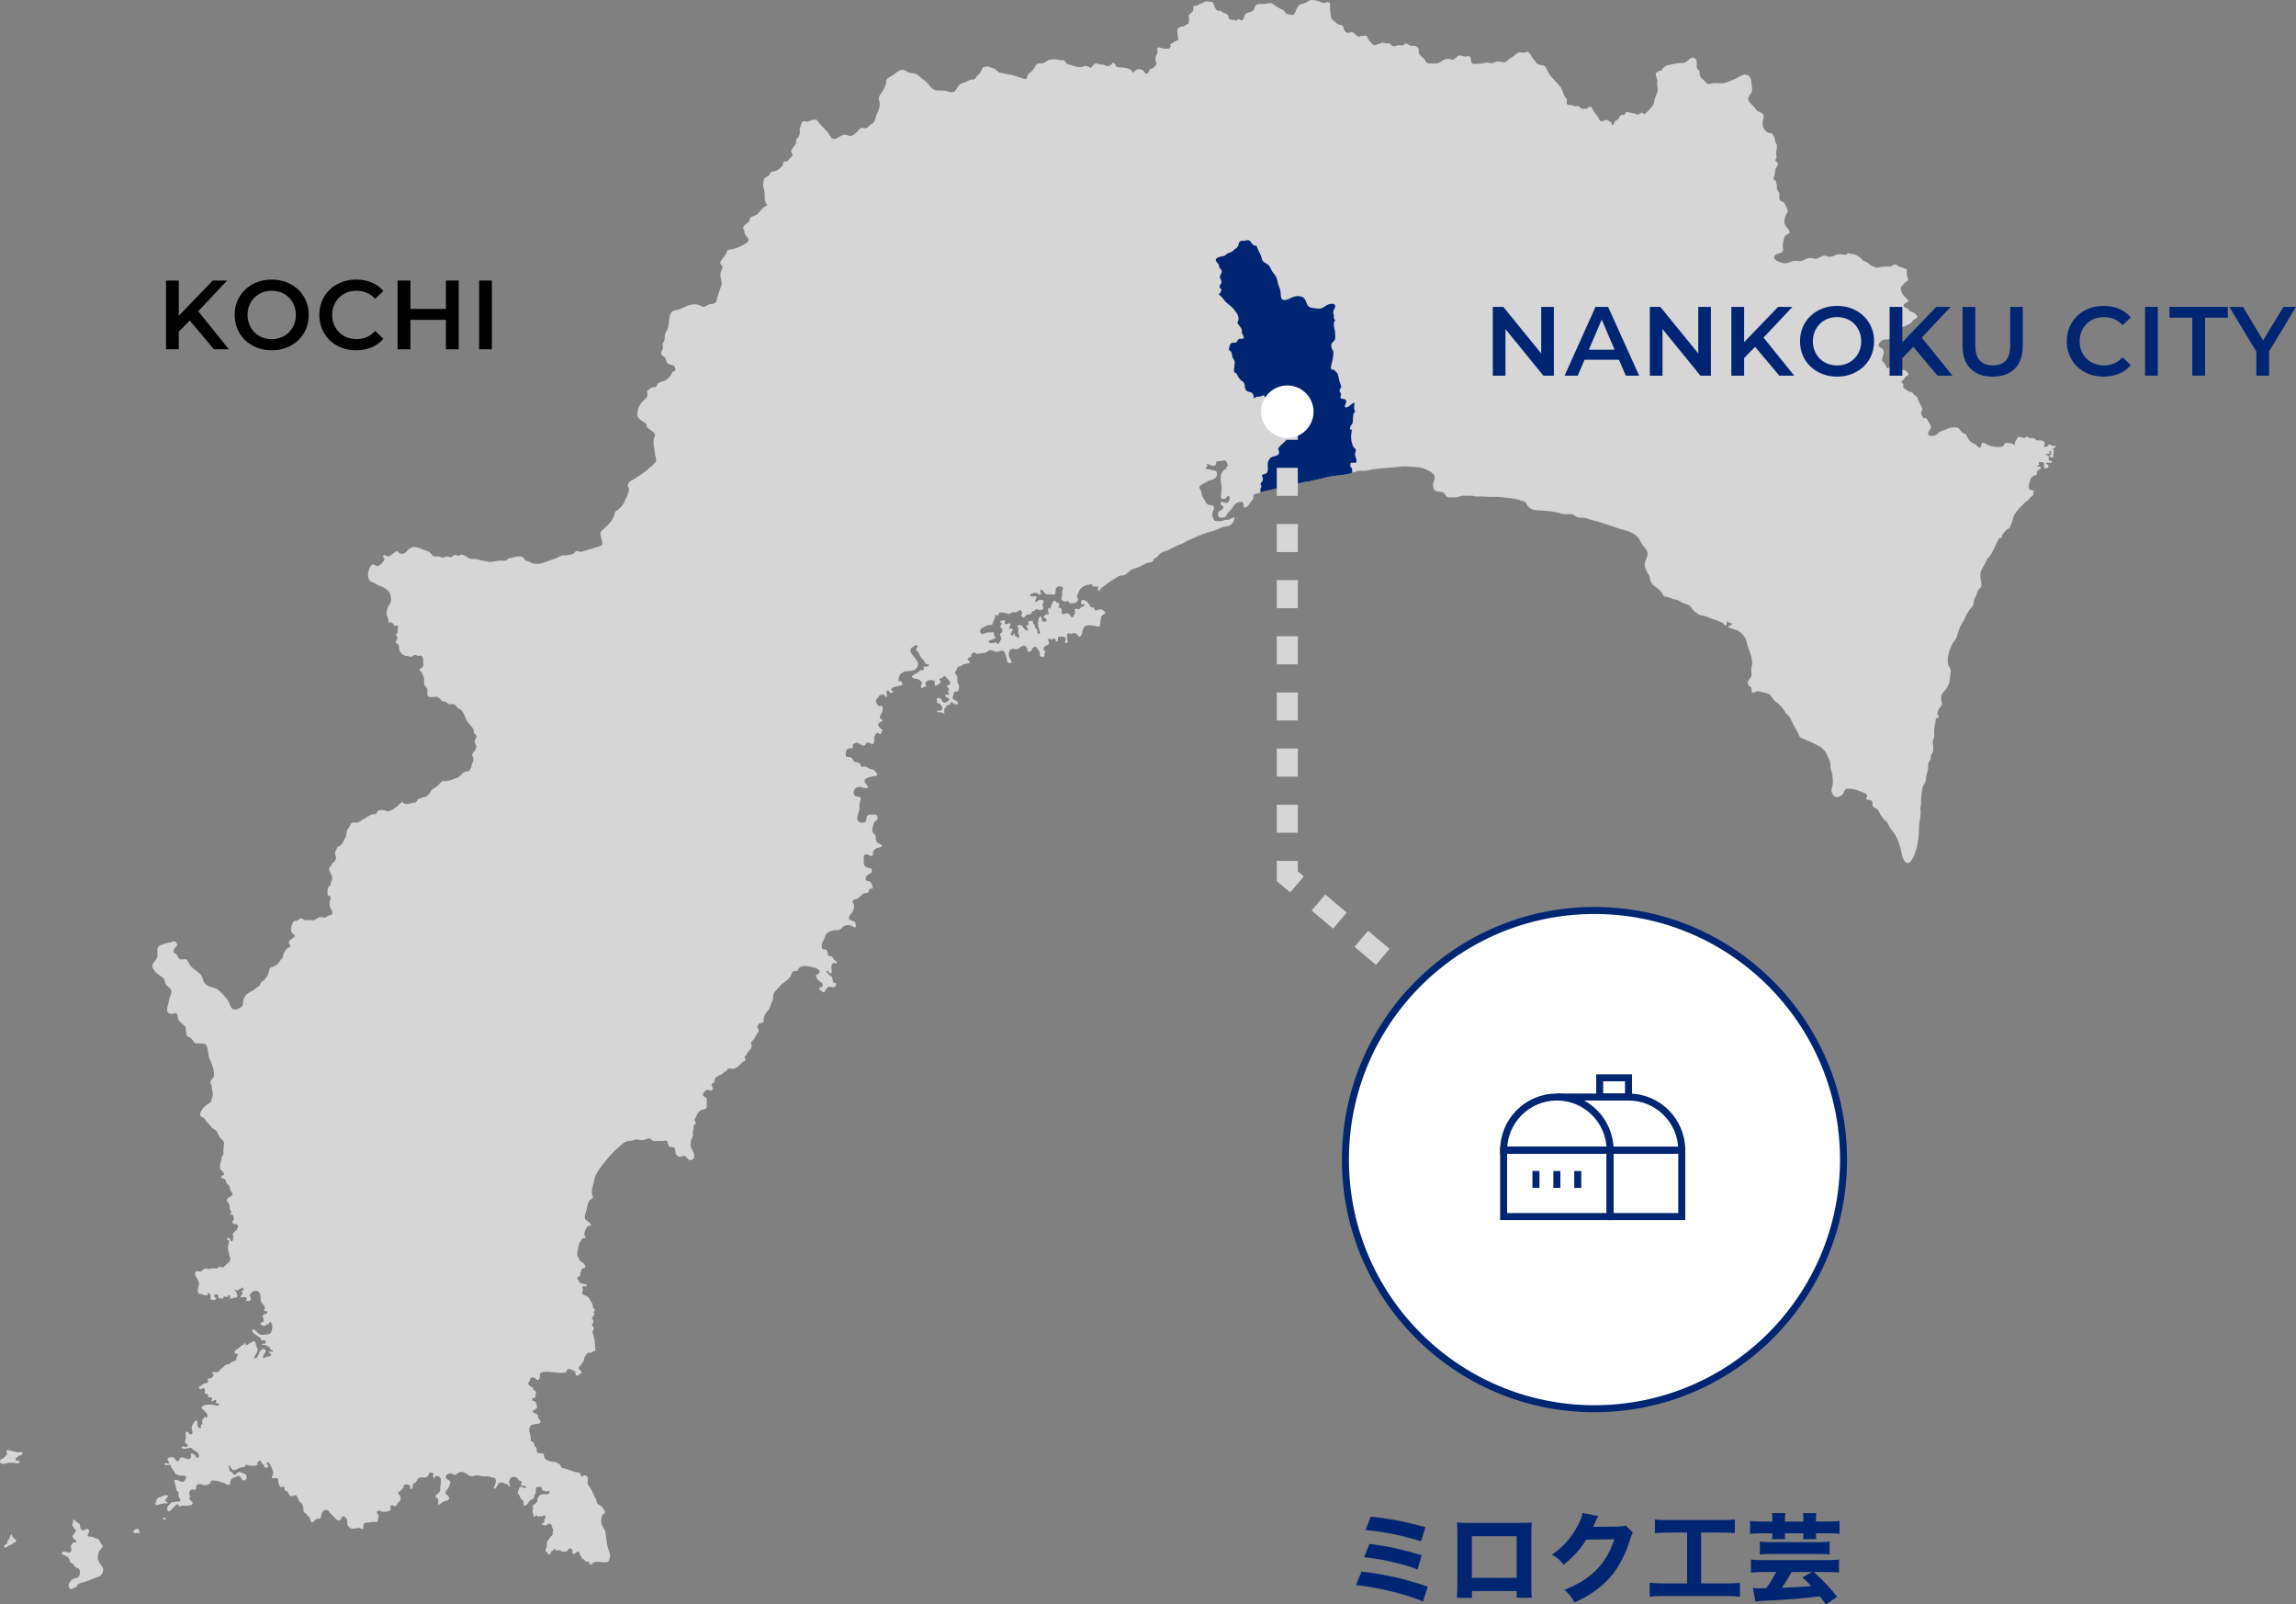 <?xml version="1.0" encoding="UTF-8"?>
<svg id="_レイヤー_1" data-name="レイヤー 1" xmlns="http://www.w3.org/2000/svg" version="1.1" viewBox="0 0 654.546 457.264">
  <rect x="0" y="0" width="654.546" height="457.264" fill="#808080" stroke="none"/>
  <defs>
    <style>
      .cls-1 {
        fill: #d6d6d6;
      }

      .cls-1, .cls-2, .cls-3, .cls-4 {
        stroke-width: 0px;
      }

      .cls-2 {
        fill: #002673;
      }

      .cls-3 {
        fill: #000;
      }

      .cls-5 {
        stroke-linecap: round;
        stroke-linejoin: round;
      }

      .cls-5, .cls-6 {
        stroke: #002673;
        stroke-width: 2px;
      }

      .cls-5, .cls-4 {
        fill: #fff;
      }

      .cls-6 {
        fill: none;
        stroke-miterlimit: 10;
      }
    </style>
  </defs>
  <g>
    <g>
      <path class="cls-1" d="M47.761,428.241c-.167-.242-.658-.371-.637-.727.02-.339,1.476-1.328.328-1.389-.4-.023-.783.175-1.148.313-.354.131-.746.199-1.078.382-.39.217-.596.603-.715,1.018-.069.24-.364.919-.076,1.076.223.121.562-.015.778-.078.694-.195,1.276-.417,2.005-.372.207.012.766.103.542-.223Z"/>
      <path class="cls-1" d="M46.531,432.548c-.183.076-.128.248-.004.363.126.118.258.243.444.233.136-.007.253-.094.243-.238-.023-.316-.418-.473-.682-.358Z"/>
      <path class="cls-1" d="M39.555,436.028c-.099-.439-.355-.328-.701-.243-.336.081-.622.166-.802.5-.117.215.027.513.239.591.28.104.506.045.78,0,.237-.036.524.088.742-.058.172-.116.048-.255-.053-.377-.115-.142-.165-.235-.204-.412Z"/>
      <path class="cls-1" d="M28.062,442.58c.179-.609.629-.992.996-1.487.3-.402.218-.644-.099-.972-.271-.28-.433-.609-.583-.977-.116-.285-.229-.512-.538-.611-.284-.093-.573-.121-.849-.247-.293-.134-.551-.296-.878-.339-.3-.04-.714.051-.981-.119-.263-.171-.132-.485-.007-.702.128-.22.315-.416.291-.689-.022-.24-.187-.56-.409-.674-.533-.271-.949.611-1.52.343-.644-.303-.602-.925-.707-1.515-.053-.295-.219-.417-.475-.541-.291-.141-.499-.315-.718-.551-.131-.141-.418-.503-.651-.372-.209.119-.101.498-.096.684.012.464-.494.695-.157,1.132.085.111.231.184.304.298.052.083.024.194.079.278.125.19.35.242.489.419.186.235.047.515-.089.72-.369.563-1.063.967-.615,1.675.164.258.329.437.596.576.152.079.42.114.401.351-.031.377-.597.265-.824.339-.292.098-.437.379-.613.616-.26.348-.269.43-.14.824.153.464.18,1.26-.407,1.419-.622.169-1.495-.566-2.081-.083-.492.407.23.766.557.882.38.134,1.062.495,1.276.838.218.349.198.843.444,1.204.149.22.245.113.441.187.704.265.637,1.157,1.451,1.319,1.119.223,1.057,2.109.269,2.725-.356.278-.844.225-1.245.392-.587.243-1.458,1.283-1.41,1.948.022.31.215.92.556,1.023.302.091.77-.242,1.045-.344.385-.146.584-.22.765-.591.428-.877,1.207-.786,2.03-1.056.471-.152.934-.329,1.405-.483.541-.177,1.022-.457,1.543-.677.497-.209,1.066-.258,1.532-.538.632-.377.954-1.129.983-1.846.026-.656-.567-1.265-.939-1.765-.713-.954-.747-1.884-.417-3.015Z"/>
      <path class="cls-1" d="M3.742,438.22c-.227-.25-.324-.579-.429-.894-.214.06-.325.296-.402.485-.098.24-.2.437-.231.702-.015.132-.029.21-.162.257-.138.046-.221.063-.307.184-.038.053-.08.136-.074.205.007.074.043.101.035.182-.017.179-.035.364-.144.513-.211.29-.82.419-.89.798-.077.414.405.487.685.344.331-.166.481-.528.853-.641.273-.086.469-.025.694-.222.241-.21.353-.346.668-.485.308-.136.696-.29.534-.69-.133-.331-.6-.485-.831-.738Z"/>
      <path class="cls-1" d="M5.746,413.86c-.319-.012-.647.079-.963.013-.402-.086-.776-.215-1.187-.278-.625-.096-2.095-.892-1.673.376.163.49.119.578-.27.91-.27.23-.466.594-.771.771-.344.197-.785.174-.867.664-.067.399.082.707.463.849.512.192.838-.061,1.326-.175.644-.152,1.272-.073,1.922-.103.385-.018.73.113,1.107.161.136.018.295.036.416-.043.109-.071.203-.202.268-.313.062-.103.111-.306-.031-.382-.094-.051-.288-.068-.396-.076-.155-.013-.421.104-.536-.041-.116-.147-.094-.495-.014-.652.068-.134.229-.166.343-.25.109-.079.173-.2.304-.247.15-.055.228-.098.341-.212.091-.091.154-.081.27-.06.274.05.387-.192.532-.376.064-.079.167-.189.121-.298-.096-.233-.499-.23-.705-.238Z"/>
      <path class="cls-1" d="M586.175,127.256c-.056-.313-.748-.151-.935-.154-.382-.005-.568-.393-.92-.436-.359-.044-.391.397-.641.56-.262.171-.669.111-.968.155-.063-.42.28-.737.195-1.134-.121-.565-.838-.768-1.353-.766-.348.002-.675.1-1.008-.062-.245-.12-.387-.372-.634-.493-.482-.237-1.03.024-1.497-.151-.23-.086-.333-.368-.601-.341-.247.025-.414.359-.689.396-.432.06-.884-.302-1.309-.341-.649-.06-.776.61-1.101,1.043-.363.485-.285.696-.372,1.259-.722-.442-1.245-.523-2.076-.577-.545-.036-.778.024-.997.522-.177.4-.123.491-.616.572-1.195.195-2.832.029-3.922-.46-.333-.149-1.187-.782-1.526-.669-.586.195-.169,1.37-.944,1.389-.406.01-.578-.493-.814-.729-.248-.248-.545-.326-.854-.473-.641-.304-1.29-.846-1.609-1.493-.363-.737-.344-1.152-1.21-1.414-.692-.21-.909-1.016-1.453-1.405-.568-.407-1.578-.231-2.217-.137-.692.102-1.348.473-1.98.751-.326.144-.705.174-1.025.328-.387.186-.588.617-.955.831-.454.264-1.106.447-1.642.392-.025-.003-.051.001-.074-.002-.859-.129-.935-.738-.512-1.395.225-.349.599-.746.566-1.19-.03-.395-.411-.796-.558-1.17-.121-.31-.659-1.242-.959-1.352-.25-.091-.399.289-.722-.117-.219-.276-.551-.886-.571-1.237-.026-.442.396-.759.306-1.226-.146-.747-.695-1.504-.998-2.203-.242-.56-.32-1.191-.881-1.541-.217-.134-.339-.077-.517-.381-.291-.497-.394-.661-.968-.725-.515-.058-.541-.188-.945-.475-.26-.184-.556-.288-.821-.53-.374-.342-.293-.389-.242-.838.065-.577-.315-.463-.473-.841-.175-.414.318-.541.526-.781.281-.323.316-.635.657-.889.175-.13.778-.362.788-.625.01-.24-.55-.808-.72-.973-.301-.289-.586-.27-.988-.329-.637-.094-1.261-.227-1.902-.314-.512-.07-.728-.625-1.165-.687-.422-.06-.8.486-1.207.585-.154-.111-.275-.289-.381-.484-.141-.259-.257-.548-.376-.757-.238-.413-.93-.784-.861-1.279.136-.952.965-2.028.214-2.962-.301-.375-.914-.483-1.098-.956-.184-.473.22-.932.545-1.236.636-.593,1.114-.551,1.922-.563.836-.014.917-.613,1.518-1.027.285-.196.659-.227.932-.442.291-.23.371-.566.52-.889.394-.853,1.013-.969,1.785-1.37.569-.296,1.351-.549,1.852-.936.372-.288.609-.705.968-1.005.253-.212.867-.424.929-.8.055-.351-.682-.915-.917-1.093-.353-.266-.75-.291-1.116-.502-.3-.176-.424-.499-.707-.693-.318-.219-.823-.228-1.04-.595-.581-.982,1.149-.992,1.205-1.615.03-.336-.738-.879-.94-1.109-.233-.265-.462-.547-.656-.841-.278-.417-.656-1.374-.507-1.886.104-.361.56-.615.77-.925.217-.322.276-.509.629-.689.329-.167.626-.147.675-.581.033-.279-.172-.652-.257-.912-.237-.734-.088-1.383-.161-2.138-.414-.032-.828-.336-1.238-.435-.482-.116-.907-.216-1.296-.546-.386-.327-.831-.45-1.295-.183-.296.171-.376.336-.762.394-.321.048-.667.039-.99.03-.692-.018-1.338.055-2.018.185-.626.119-.786.283-1.402.002-.52-.237-1.068-.343-1.49-.722-.468-.421-.972-.793-1.564-.991-.569-.19-.75-.747-1.222-1.036-.457-.28-.977-.617-1.46-.854-.402-.198-.877-.105-1.309-.213-.21-.053-.497-.22-.723-.137-.167.06-.197.292-.359.376-.124.065-.288.011-.42.021-.697.053-1.296-.232-1.998-.107-.783.14-1.473.632-2.26.716-.487.053-.851-.175-1.303-.295-1.091-.292-1.768.793-2.813.844-.528.026-1.021-.218-1.546-.24-.591-.025-1.081.232-1.596.489-.502.25-.97.449-1.541.44-.498-.007-.975-.138-1.478-.063-1.101.163-1.92.842-3.084.598-.5-.104-1.564-.384-2.177-.867-.273-.216-.455-.473-.455-.773,0-1.111,1.816-.967,2.369-1.574.315-.348.185-.902.132-1.317-.06-.45.022-.783.078-1.224.104-.842.197-1.819.99-2.32.291-.183.694-.209.81-.583.132-.429-.265-.948-.521-1.246-.485-.563-.919-1.071-.937-1.812-.003-.101.002-.206.015-.316.091-.71.267-1.521.665-2.111.672-1.0.005-1.374-.358-2.337-.209-.555-.412-.827-.97-1.057-.454-.187-.738-.256-.768-.797-.05-.895.232-1.408-.369-2.205-.26-.342-.392-.476-.346-.916.048-.471.055-.697-.098-1.121-.111-.305-.119-.763-.354-1.002-.199-.202-.482-.119-.525-.493-.03-.266.235-.55.301-.804.05-.196.063-.44.096-.643.074-.461.104-.976.263-1.418.184-.504.695-.849.614-1.397-.058-.395-.182-.348-.478-.607-.56-.49-.147-.485.03-.949.179-.466-.108-.986-.061-1.463.04-.414.146-.833.19-1.255.031-.302.079-.681.038-.983-.053-.379-.381-.574-.472-.927-.089-.346-.063-.688-.172-1.051-.189-.63-.67-1.547-1.445-1.493-.641.045-1.119-.603-1.515-1.103-.639-.811-.503-1.827-.313-2.768.088-.435.293-1.06.022-1.47-.285-.429-1.104-.576-1.531-.838-.427-.264-.599-.706-.922-1.064-.316-.349-.669-.643-.983-1.011-.674-.79-1.215-1.36-.531-2.309.639-.888.939-1.502.727-2.607-.166-.864-.078-1.972-.568-2.728-.641-.985-1.799-.867-2.69-.33-.861.519-1.641.891-2.586,1.244-.99.37-1.843.849-2.932.82-.848-.022-1.705-.128-2.548.007-.707.113-1.304.443-1.818-.308-.427-.626-1.218-.993-1.579-1.65-.311-.565-.045-1.363-.411-1.874-.104-.145-.328-.169-.392-.264-.569-.823.207-2.113-.528-2.837-.581-.573-1.114-.5-1.733.043-.622.545-1.011,1.015-1.889,1.086-.771.062-1.505-.023-2.263.186-.675.186-1.348.288-2.028.445-.526.121-.973.399-1.336.795-.171.185-.286.478-.467.639-.255.227-.305.086-.632.183-.175.052-.326.223-.485.313-.518.295-.594.285-.492.903.074.454.233.79.384,1.214.169.475-.068.835-.03,1.307.074.912.358,1.636-.025,2.556-.281.681-.593,1.362-.753,2.086-.132.603-.123,1.159-.568,1.652-.49.54-.967,1.132-1.488,1.645-.23.226-.437.545-.753.603-.417.077-.589-.4-.866-.416-.24-.015-.498.465-.776.55-.435.132-.74-.124-1.126-.239-.442-.131-.917-.126-1.362-.273-.295-.097-.7-.259-1.025-.114-.354.157-.271.525-.613.711-.262.144-.558-.01-.821.07-.315.096-.379.291-.535.57-.111.199-.205.392-.343.578-.207.283-.338.249-.545.375-.179.109-.301.121-.452.321-.172.228-.212.822-.442.969-.454.29-.401-.472-.593-.692-.217-.247-.237-.06-.459-.195-.328-.199-.392-.554-.823-.515-.485.043-1.106.45-1.556.382-.452-.068-.662-.689-.851-1.036-.382-.704-.973-1.254-1.377-1.932-.237-.396-.381-1.176-.99-1.169-.435.005-.598.574-1.119.568-.42-.005-1.132.104-1.48-.145-.55-.392-.429-.788-1.213-.594-.569.141-.689-.024-1.208-.226-.356-.138-.884-.016-1.245-.155-.06-.023-.114-.05-.162-.089-.382-.306-.121-.785-.154-1.184-.038-.463-.363-.721-.591-1.098-.414-.677-.599-1.497-.945-2.209-.414-.846-1.182-1.48-1.768-2.198-.604-.738-1.43-1.266-1.803-2.148-.19-.451-.485-.825-.695-1.262-.192-.397-.217-.769-.672-.937-.818-.304-1.617-.061-2.256-.853-.265-.33-.435-.683-.738-.995-.26-.267-.488-.529-.637-.872-.164-.374-.228-.454-.502-.777-.086-.102-.219-.354-.334-.416-.336-.182-.699.074-1.003.144-.333.076-.667.054-.992-.031-.841-.22-1.483.431-2.088.917-.571.459-1.26.755-1.79,1.263-.517.495-.773.721-1.536.604-.689-.106-1.321-.362-2.006-.096-.588.227-.92.465-1.579.337-.608-.118-.972-.231-1.581-.034-.662.214-1.225.243-1.919.231-.454-.007-1.154.197-1.526-.125-.515-.447-.263-1.38-.687-1.87-.349-.404-.906-.02-1.367-.031-.622-.015-1.252-.466-1.874-.256-.541.183-.747.812-1.27,1.019-.566.223-1.187-.094-1.755-.144-1.243-.113-2.069,1.266-3.364,1.314-.637.024-1.348.081-1.98.017-.712-.072-.909-.468-1.248-1.031-.346-.577-.851-.852-1.318-1.305-.675-.655-.194-1.408-.584-2.081-.142-.242-.699-.556-.967-.61-.286-.058-.651.042-.96-.017-.308-.059-.579-.199-.853-.347-.232-.126-.465-.322-.748-.296-.369.032-.434.37-.715.484-.407.164-1.055-.06-1.468.003-.569.086-1.184.533-1.735.136-.26-.189-.32-.456-.604-.586-.248-.115-.586-.076-.849-.072-.424.006-.69-.089-1.088-.194-.44-.117-.394.045-.727.208-.296.145-.588.087-.901.208-.265.102-.488.367-.805.303-.419-.084-1.167-.889-1.415-1.195-.288-.357-.7-1.031-.768-1.493-.715-.079-1.444-.01-2.066.195-.49.161-.44.048-.803-.273-.303-.268-.997-.945-1.409-.985-.275-.026-.569.176-.841.208-.626.074-1.268-.319-1.417-.954-.147-.629-.028-1.021-.816-1.245-.73-.208-1.074-.127-1.588-.795-.333-.433-.949-.644-1.175-1.14-.212-.461-.221-1.153-.296-1.65-.088-.572-.115-1.119-.083-1.688.021-.366.036-.965-.333-1.204-.324-.211-.877.055-1.156.12-.384.089-.691.039-1.035-.13-.908-.446-1.673-.645-2.7-.667-.679-.015-1.03.4-1.584.714-.593.335-1.333.302-1.896.677-.974.649-.928,1.878-1.607,2.702-.301.365-.738.116-1.093.031-.326-.079-.695-.027-.995-.176-.337-.167-.422-.509-.643-.769-.297-.349-.778-.525-1.18-.728-.721-.366-1.276-.697-1.91-1.198-.801-.633-1.395-.346-2.308-.159-.753.155-1.835-.168-2.498.24-.698.43-.518,1.415-1.266,1.848-.665.386-1.6.358-2.068,1.054-.434.648-.247,1.723-1.079,1.527-.083-.019-.171-.046-.273-.092-.197-.086-.305-.249-.553-.195-.254.055-.281.304-.5.395-.257.106-.62-.265-.909-.253-.121.005-.199.137-.348.12-.206-.024-.302-.234-.486-.301-.205-.074-.424-.008-.541-.204-.1-.168.07-.446.004-.633-.279-.793-1.33-.797-1.897-1.225-.268-.202-.191-.252-.512-.316-.24-.047-.485.053-.729-.038-.281-.104-.694-.742-.81-1.006-.166-.377-.156-.797-.429-1.165-.346-.469-.94-.305-1.435-.402-.551-.108-.845-.072-1.331.282-.318.231-.717.229-1.064.392-.296.139-.526.436-.856.502-.686.139-.997-.22-.947.673.031.576-.076.858-.492,1.26-.326.313-.914.646-.853,1.134.035.282.155.384.136.701-.015.246-.07.495-.09.742-.057.722-.065.652-.685.888-.311.119-.54.387-.861.501-.3.107-.622.053-.917.168-.526.206-.811.513-.824,1.038-.023.931.305,1.819.308,2.733-.487-.019-.954.364-1.366.578-.121.062-1.179.77-1.043.824.493.198.059.842-.265.959-.252.091-.939.064-1.222.049-.436-.023-.867-.127-1.275-.265-.364-.123-.404-.185-.657.034-.112.097-.304.49-.338.633.709.225-.258,1.613-.308,2.009-.05.404-.059,1.794.342,1.941-.057.052-.112.107-.163.165-.346.382-.591.863-1.061,1.099-.189.094-.449.093-.617.202-.419.269-.373.884-.803,1.164-.507.329-.677.112-.914-.302-.221-.388-.466-.566-.915-.723-.535-.185-1.254-.178-1.646.249-.022.024-.367.433-.628.559-.146.07-.267.053-.295-.168-.12-.975-2.293-1.159-3.029-1.267-.59-.087-1.356.142-1.696-.55-.226-.459-.266-.854-.979-.72-.078.57-.737.823-1.232.911-.581.103-.732-.32-1.258-.414-.437-.079-.831.049-1.223-.118-.584-.248-1.023-.385-1.506.062-.095.087-.934.967-.808,1.039-.705-.392-1.452-.878-2.217-.473-.198.105-.442.213-.684.218-.505.01-1.189-.103-1.675-.235-.584-.158-1.119-.441-1.698-.524-.611-.086-.766-.345-1.074-.824-.444-.696-1.011-.349-1.722-.464-.549-.087-.9-.295-1.477-.217-.485.065-1.043.064-1.504.232-.495.181-.875.577-1.357.785-.559.24-1.08.12-1.65.219-.615.105-.734.588-.998,1.082-.253.474-.601.889-1,1.248-.385.346-.867.548-1.054,1.059-.167.457-.031.998-.662.99-.441-.005-.989-.264-1.418-.38-.94-.255-1.893-.682-2.834-.877-.528-.109-1.026-.098-1.547-.27-.475-.156-.958-.123-1.424-.265-.629-.192-.927-.823-1.489-1.111-.422-.216-.913-.259-1.345-.45-.394-.174-.647-.294-1.12-.18-.368.089-.807.135-1.043.458-.238.327-.238.796-.47,1.143-.241.36-.594.639-.892.948-.297.309-.54.827-.902,1.052-.354.22-.684.009-1.05.12-.56.17-1.018.549-1.59.725-.592.182-1.248.416-1.706.848-.588.553-.746,1.506-1.507,1.886-.056.029-.114.043-.171.062-.708.237-1.444-.181-2.14-.312-1.675-.314-3.027.418-4.301-1.091-.603-.715-1.069-1.426-1.855-1.962-.768-.523-1.441-1.274-2.24-1.728-.687-.39-1.496-.148-2.205-.491-.476-.231-.913-.599-1.443-.702-.598-.117-.979.114-1.499.368-.453.221-.764.614-1.163.895-.437.308-.932.551-1.378.849-.292.194-.638.341-.78.682-.154.371-.023.818-.162,1.206-.199.555-.51,1.1-.747,1.643-.476,1.092-1.576,1.75-1.211,3.044.425,1.503-.018,2.577-.658,3.892-.317.649-.334,1.417-.677,2.046-.344.632-1.107.868-1.605,1.362-.612.606-.716.753-1.552.549-.853-.207-1.193.456-1.715,1.011-.406.432-.985.95-1.542,1.178-.651.267-1.16-.151-1.786-.269-1.278-.238-3.045,2.121-4.07.886-.468-.564-.732-1.276-1.239-1.81-.48-.506-1.029-.972-1.476-1.513-.315-.38-.609-.721-.947-1.083-.259-.276-.316-.675-.693-.767-.311-.076-.884.085-1.206.149-.467.091-.888.362-1.364.408-.416.04-.986-.236-1.354.035-.314.231-.296.746-.399,1.088-.093.307-.317.577-.374.87-.064.329.082.714.042,1.068-.047.417-.084.806-.312,1.172-.243.391-.682.686-.745,1.18-.021.162.067.334.041.504-.058.387-.383.762-.615,1.087-.154.215-.312.368-.438.62-.081.162-.301.391-.351.521-.214.557.404.991.329,1.44-.077.458-.562.596-.828.907-.24.281-.303.671-.706.807-.51.173-.861-.227-1.083.46-.186.574-.098.749-.567,1.2-.562.542-1.247,1.075-2.033,1.223-.408.077-.648-.04-.948.276-.232.245-.308.607-.542.856-.338.36-.854.469-1.2.812-.325.321-.329.697-.376,1.126-.04.368-.143.75-.095,1.12.051.387.279.725.347,1.108.277,1.55-.27,3.131.903,4.393-.132.021-.264.065-.394.125-.86.396-1.66,1.55-2.273,2.145-.434.42-.85.605-1.398.821-.382.151-.914.332-1.031.769-.075.277.055.47-.132.726-.161.221-.501.365-.704.552-.383.353-1.116.796-.983,1.369.062.269.289.471.351.75.06.269-.025.545.085.809.361.859,1.898,1.652.632,2.522-1.462,1.006-2.92,1.725-4.674,1.975-.727.104-.914.085-1.104.785-.271.998-1.329,1.742-1.756,2.696-.271.604.25.805.484,1.309.243.523-.1.872-.288,1.353-.44,1.118-.154,1.963.095,3.051.19.828-.271,1.566-.502,2.329-.226.75-.526,1.483-.73,2.241-.134.498-.17,1.148-.608,1.493-.43.339-1.063.201-1.563.351-.589.177-1.088.692-1.725.706-.609.013-1.076-.466-1.653-.587-1.828-.383-3.535.569-5.112,1.289-.509.232-1.026.214-1.552.355-1.235.332-1.432,1.809-1.508,2.894-.056.797-.166,1.595-.423,2.354-.221.653-.802,1.196-.812,1.903-.008.52.041,1.031-.165,1.523-.21.502-.55.782-.438,1.353.128.649.183.763-.169,1.35-.294.49-.405,1.041.08,1.453.477.404.802.41.945,1.079.127.596.371,1.098.939,1.415.459.255,1.087.127,1.474.52.263.268.488.993.25,1.329-.187.266-.563.201-.777.42-.216.221-.249.69-.443.951-.281.375-.68.729-1.021,1.05-.635.597-1.304.596-2.06.907-.398.163-.676.375-.862.765-.141.295-.073.423-.39.567-.332.151-.774.031-1.131.188-.312.137-.624.38-.88.602-.714.622-.182.954-.294,1.702-.111.732-1.061,1.148-1.482,1.7-.415.543-.94,1.187-1.115,1.857-.145.552-.226,1.229-.301,1.793-.145,1.099,1.479,1.876,2.221,2.393.16.111.322.292.409.468.113.227.012.495.102.687.122.26.697.588.938.786.334.274.738.488,1.033.805.465.5.419.743.178,1.294-.432.989-.226,2.47-.019,3.49.134.66.154,1.336.295,1.999.182.85.524,1.211-.193,1.871-.258.238-.436.529-.685.773-.288.281-.684.419-.952.729-.399.461-.767.776-1.272,1.117-.967.652-1.865,1.32-2.863,1.929-.532.324-1.229.574-1.607,1.097-.534.742-.124,1.126.052,1.857.093.388-.198.817-.306,1.184-.126.433-.188.79-.431,1.173-.278.439-.45.855-.637,1.34-.32.829-1.278,1.822-1.989,2.323-.338.238-.576.25-.679.689-.067.287-.062.541-.18.829-.687,1.662-1.964,2.868-3.275,4.024-.518.457-.771.67-.609,1.372.163.709.248,1.428.469,2.127.053.168.056.327.025.473-.071.334-.336.592-.714.694-.605.163-1.194.379-1.812.562-.866.257-1.748.484-2.605.77-.417.139-.774.299-1.222.247-.359-.043-.752-.288-1.118-.16-.336.117-.443.501-.724.694-.048.033-.102.054-.155.079-.279.13-.611.164-.905.235-.391.095-.747.207-1.154.203-.372-.003-.729-.091-1.099.002-.763.192-1.408.759-2.176.981-.685.198-1.288.42-1.949.685-.902.361-1.865.678-2.841.742-.494.032-.94-.029-1.413-.158-.394-.108-.61-.384-.974-.509-.445-.153-.805-.053-1.164-.442-.267-.29-.285-.651-.644-.804-.961-.408-2.196-.137-3.143.145-.285.084-.592.101-.872.193-.343.111-.377.339-.641.518-.475.321-1.28.092-1.83.125-1.045.064-2.032.443-3.103.348-.538-.047-.996-.249-1.532-.29-.612-.047-1.098-.214-1.678-.395-.698-.218-1.39-.108-2.09-.213-.696-.104-1.077-.656-1.678-.893-.291-.115-.752-.295-1.075-.258-.117.014-.524.322-.431.328-.435-.027-1.008-.294-1.406-.241-.597.079-.421.723-1.115.645-.419-.047-.86-.3-1.288-.159-.372.123-.59.299-.995.256-.347-.036-.644-.247-.978-.302-.714-.116-1.498.215-2.026-.477-.56-.734-1.026-1.081-1.918-1.271-.651-.138-1.2-.599-1.843-.746-.346-.079-.74-.168-1.088-.222-.582-.089-1.356.315-1.792.661-.568.45-.813,1.095-1.611,1.23-.315.053-.723.046-1.021-.081-.113-.048-.666-.687-.574-.692-.195.01-.807.447-1.004.591-.33.243-.563.501-.939.705-.304.165-.65.349-1.017.245-.286-.081-.52-.48-.882-.318-.184.082-.253.186-.253.385,0,.312.137.168.251.347.245.388.121.646-.167,1.038-.308.42-.682.814-1.116,1.103-.524.35-.728.283-1.244-.007-.934-.524-1.175.006-1.576.82-.476.966-.714,2.594.029,3.53.377.474,1.021.413,1.482.758.655.49,1.149.713,1.927.99.619.22,1.226.646,1.736,1.058.635.514.762,1.168.879,1.937.099.646.213,1.261-.188,1.832-.34.482-.709.985-.828,1.576-.099.494-.265,1.235-.126,1.718.103.358.309.66.404,1.023.064.246-.024.845.115,1.004.165.188.613.005.83.082.457.162.48.547.765.841.36.373.583-.102.969.048.446.174.098.53.032.813-.084.36.123.77-.045,1.126-.235.497-.591.253-.345.818.139.32.359.602.265.971-.077.307-.391.502-.43.83-.061.513.349.504.61.723.517.433.193,1.401.526,1.96.369.621.83,1.132,1.546,1.328.31.085.627.069.94.127.317.059.603.237.932.132.349-.112.652-.506.966-.521.293-.015.566.314.903.316.287.002.601-.205.882-.045.336.192.467.925.506,1.286.042.383.044.762.048,1.148.004.464-.087.774-.518,1.05-.326.209-.705.249-.418.773.111.202.328.277.459.464.1.143.132.347.213.504.188.363.299.621.407,1.01.189.676-.092,1.586.247,2.23.198.376.618.524.721.955.139.587-.252,1.847.389,2.222.628.368,1.64-.053,2.332.089.42.086.822.401,1.097.726.399.47.441.545,1.054.588.571.04.699.386,1.163.658.519.304,1.074-.029,1.579.119.462.136.742.817,1.153,1.084.324.211.695.335.963.625.426.461.857,1.287,1.079,1.874.241.637.408,1.07.815,1.632.437.603,1.282,1.268,1.536,1.956.123.334.058.689.228,1.017.154.297.578.528.654.853.139.587-.532.961-.533,1.532-0.0.631.621,1.091.473,1.713-.085.361-.265.67-.469.962-.155.222-.324.435-.484.649-.356.474-.133.829.05,1.339.154.429.048.811-.067,1.236-.074.274-.289.451-.363.709-.067.235.066.435-.058.716-.142.323-.629,1.132-.954,1.244-.199.068-.371-.057-.567-.023-.235.041-.554.224-.75.351-.462.298-.745.817-1.189,1.132-.52.369-1.23.583-1.822.806-.568.214-1.19.388-1.779.48-.319.049-.608.013-.921.012-.384-.001-.415.003-.649.289-.366.445-.779.767-1.195,1.183-.431.432-1.11.619-1.489,1.071-.311.373-.474.88-.851,1.247-.442.429-.861.8-1.475.812-.388.008-.365.067-.685.236-.296.156-.681.203-.944.4-.195.149-.25.492-.444.664-.24.212-.503.243-.805.274-.48.049-.896.231-1.369.312-.356.058-.786.032-1.134-.06-.162-.041-.368-.074-.487-.205-.019-.022-.193-.367-.141-.357-.282-.056-.329.253-.511.413-.201.175-.427.219-.615.508-.339.523-.658.541-1.121.925-.438.363-.622.488-1.168.657-.235.074-.443.247-.691.245-.245-.003-.622-.212-.885-.262-.947-.18-1.907-.334-2.327.651-.253.593-.662.385-1.19.445-.563.067-1.028.525-1.549.765-.289.134-.501.397-.798.518-.312.126-.42.109-.693.344-.465.401-.923.734-1.56.767-.321.017-.646-.127-.966-.071-.729.127-.839.984-1.23,1.5-.512.675-.663.968-.679,1.814-.007.363-.113.68-.258.984-.117.244-.258.479-.401.719-.287.482-.42.982-.843,1.389-.314.305-.695.361-1.031.601-.261.185-.173.235-.248.533-.074.295-.243.389-.364.66-.159.353-.071.96.049,1.317.179.526.231.712-.053,1.237-.256.475-.677.63-.981,1.024-.157.204-.125.426-.254.623-.123.187-.379.222-.483.413-.167.307-.048.894.104,1.184.212.401.385.729.552,1.151.16.407.252.709.128,1.153-.084.3-.248.569-.341.866-.056.177-.032.477-.108.631-.177.359-.596.402-.711.846-.202.775-.167,1.349-.133,2.122.33.06.799.21.892.56.103.396-.244.794-.3,1.168-.053.354-.038.829 0,1.19.082.763.812,1.371.793,2.14-.011.469-.252.453-.612.545-.445.114-.76.344-1.141.598-.566.38-1.031-.067-1.682-.002-.603.06-.996.485-1.497.766-.528.298-1.131.124-1.722.103-.355-.012-.824.116-1.165.031-.618-.156-.874-.849-1.559-.344-.233.172-.458.385-.731.493-.235.094-.532-.001-.736.078-.46.176-.651.987-.813,1.404-.118.303-.062.478-.044.79.016.269-.107.626-.033.879.184.628,1.554.828.757,1.578-.5.473-1.678.841-1.384,1.751.069.214.408.621.351.851-.077.308-.421.257-.636.369-.537.281-.75.915-1.09,1.382-.278.382-.235.753-.36,1.189-.131.461-.457.581-.71.966-.151.228-.229.497-.407.709-.329.391-.998.904-1.478,1.076-.716.259-1.207.26-1.347,1.136-.036.226-.062.387-.142.604-.19.521-.228.952-.639,1.363-.202.204-.337.398-.503.627-.192.265-.274.25-.512.423-.213.155-.504.405-.651.627-.135.206-.073.491-.195.661-.111.154-.451.252-.613.361-.432.291-.737.694-1.204.951-1.442.789-2.655,1.327-2.927,3.14-.079.528-.009,1.071-.385,1.5-.437.497-1.305.853-1.956.882-.804.036-1.125-.499-1.385-1.178-.286-.745-.559-1.404-1.096-2.011-.915-1.034-2.104-2.604-3.492-2.978-.985-.265-2.49-.723-2.932-1.756-.354-.826-.43-1.588-1.117-2.241-.662-.629-1.443-1.113-2.126-1.718-.597-.526-.949-1.217-1.35-1.895-.195-.33-.119-.395-.481-.503-.883-.268-1.536.47-2.181-.513-.229-.349-.311-.89-.693-1.098-.435-.235-.629.003-.641-.621-.01-.556.255-.95.628-1.324.304-.307.565-.541.259-.968-.214-.298-.445-.666-.782-.646-.446.031-.742.37-1.199.375-.534.007-.932.171-1.454.346-.952.322-2.092.541-2.113,1.749-.02,1.165.325,1.948-.494,2.938-.668.806-1.269,1.538-.623,2.569.611.977,1.509,1.64,2.465,2.221.915.557.666,1.746,1.391,2.448.362.35.898.633,1.137,1.091.342.65-.014,1.475-.267,2.081-.313.752-.281,1.626-.572,2.414-.225.61-.401,1.488.019,2.071.404.561,1.318.414,1.864.229.886-.299.851.66.954,1.295.135.828.738,1.314,1.344,1.818.303.252.694.528.835.91.127.344.049.758.134,1.12.111.475.037,1.122.444,1.471.183.156.375.137.577.233.251.121.447.338.646.53.491.473.706,1.359,1.55,1.243.377-.051.668-.088,1.057-.017.332.06.878.012,1.161.153.045.022.085.06.126.095.402.358.615,1.347.703,1.797.107.547.079,1.109.214,1.65.135.543.383,1.005.599,1.516.478,1.137,1.018,2.642.91,3.9-.079.914-1.256,1.248-.965,2.25.084.291.281.507.333.793.045.247-.006.533.025.78.063.517.295,1.056.272,1.569-.028.601-.327,1.243-.457,1.821-.158.701-.704.758-1.229,1.116-.718.49-2.438,2.308-1.78,3.251.254.364.768.306,1.043.677.264.356.339.641.692.93.716.591,1.033,1.525,1.852,2.023.449.273.853.409,1.088.91.319.682.545,1.245,1.028,1.819.171.204.418.349.593.54.283.306.379.636.332,1.081-.075.702-.149,1.415-.159,2.124-.003.209.06.475.02.679-.057.291-.309.51-.42.783-.109.271-.114.593-.174.877-.166.791-.587,1.783-.315,2.616.133.404.613.611.857.944.127.172.313.538.16.755-.163.232-.509.073-.67.321-.421.652.668.722.95.939.449.343.26.988.687,1.392.244.232.459.212.629.581.111.245.114.472.166.722.055.267.148.543.296.775.184.288.445.406.407.79-.055.576-.897.775-1.27,1.081-.655.536-.36.829.123,1.389.583.672.147,1.556.623,2.222.195.275.327.083.182.462-.066.174-.36.268-.277.51.089.258.426.123.592.215.201.111.187.162.264.382.096.276.229.781.089,1.055-.125.242-.294.171-.339.478-.025.175.018.363.116.503.287.411.665.124,1.048.235.866.25.312,1.263-.047,1.695-.235.285-.483.462-.757.682-.441.358-.25.437-.161.937.05.281.008.546-.02.826-.044.447-.179,1.083-.701.505-.166-.184-.14-.462-.377-.596-.221-.127-.821-.129-.726.247.049.194.652.288.651.361-.009.654-.127,1.036-.291,1.654-.211.8.197,1.349.286,2.116.054.457.143.647.308,1.048.425,1.033-.824,1.69-1.446,2.361-.184.199-.338.44-.619.497-.094.02-.894-.195-.803-.301-.125.146-.347.232-.483.326-.228.157-.264.233-.539.268-.389.048-.795-.096-1.188-.04-.409.058-.703.252-1.152.149-.069-.017-.27-.141-.312-.139-.112.002-.224.123-.293.124-.219.003-.399.043-.634-.031-.018.245-.536.608-.728.712-.419.223-.675-.089-1.144-.023-1.347.194-.283,1.7.033,2.339.198.402.485.79.463,1.256-.034.712-.86,2.338.042,2.862.108.063.411.026.548.05.268.046.38.116.623.23.387.182.786.195,1.209.142.031-.228-.038-.475.118-.669,1.057.263.65,1.208.764,1.917.33.013,1.545.281,1.576-.278.017-.321-.468-.353-.565-.629-.151-.435.329-.69.706-.596.687.171.434.598.504,1.111.425.051.958.089,1.382.041.037-.387.002-.639.484-.565.175.026.307.238.502.207.276-.043.188-.215.329-.354.766-.762.613.316.67.841.428.028.682-.171,1.067-.276.334-.094.831.026.937-.396.055-.222-.106-.833-.183-1.051-.104-.296-.589-.583-.494-.867.24.025.411.187.666.177.367-.015.223-.109.448-.268.231-.164.399-.154.649-.268.197-.091.303-.286.513-.316.012.296.412.485.224.758-.151.222-.552.096-.753.175.508.343.497.75.2,1.26-.072.124-.434.409-.354.578.108.233.53.07.646-.071.308.182,1.204.01,1.182.46-.022.475-.79.622.098.717.388.041.867.088,1.016-.374.117-.361-.139-.927-.39-1.182.163-.243.359-.569.554-.786.519-.573,1.347-.796,2.024-.323.886.622.367,2.064.778,2.93.263.555.859.945,1.067,1.495.142.372-.444.707-.201,1.01.255.316.793-.171.858.414.102.92-1.609.2-1.266,1.369.108.371.292.672.232,1.091-.101.707-.554.232-.843.609-.411.536,1.43,1.473,1.785.232.951.644.288-.164.724-.432.431-.265.792.695.807.965.039.71-.125,2.124-.888,2.386-.406.139-.92.099-1.348.187-.493.101-.877.123-1.337-.114-.548-.276-.858-.75-1.307-1.139-.372-.323-.941-.305-.809.346.098.478.783.735,1.128,1.015.405.328.746.641,1.25.81-.031.295.105.667.426.74.223.051.406-.161.636-.116.404.081.504.829.136,1.031-.277.152-.6-.151-.93.093.154.392.735.189,1.071.29.468.141.822.591,1.306.742.02.391.022.43.324.622.255.162.567.137.446.596-.284.073-.802-.372-.974-.007-.222.472.663.523.58.914-.061.29-.794.389-1.028.445-.346.083-.922.42-1.3.344-.108-.705.207-.987.555-1.528.429-.667-.055-1.167-.8-.925-1.087.354-1.017,2.988-2.352,2.539.175-.77.639-1.17.945-1.866.325-.74-.165-1.177-.392-1.838-.234-.682-.058-1.253-.768-1.064-.089.023-.19.058-.309.106-.644.265-1.144.856-1.815,1.033.033-.187-.101-.705-.386-.649-.128.026-.133.306-.224.382-.147.124-.283.071-.433.154-.375.205-.537.589-.917.829-.321.204-.671.412-.948.679-.321.308-.561.71.002.912.447.157.576-.156.604.394.022.43-.185.356-.318.626-.125.255-.041.646-.221.874-.184.232-.5.212-.76.323-.476.2-.841.644-1.343.808-.551.182-.828.109-1.216.589-.293.363-.629.467-.964.762-.363.318-.368.742-.906.917-.441.144-1.012-.167-1.413.068-.623.368.345.32.416.737-.403.099-.299.271-.45.563-.223.434-.478.363-.904.394-.878.063-.17.897-.579,1.291-.192.185-.723.096-.984.227-.307.154-.547.427-.836.614-.343.217-.745.248-.507.695.362.675.723-.071,1.196-.007,1.01.136-.09,1.371.535,1.622.228.091.427-.116.664.083.327.271.009.636.237.836.233.204.783-.033.987.157.314.293-.329.665-.029.965.327.329.601-.29.889-.344.666-.124.189.992.388,1.015.295.038.874-.129.808.329-.112.781-1.809-.055-2.22.002-.435.06-.864-.025-1.295.018-.32.028-1.132.329-1.338.589-.459.578.42.861.709,1.207.199.24.308.465.531.689.214.214.25.149.287.477.02.174.012.545-.15.661-.267.19-.31-.091-.553-.114-.407-.038-.126.008-.302.301-.112.189-.332.262-.43.422-.207.334.041.95.02,1.353-.686.073-.375.664-.435,1.167-.596-.091-.917-.205-.963-.813-.025-.328.038-.997-.156-1.273-.399-.573-.798.364-1.014.667-.285.399-.505.813-.534,1.311-.026.45.229.795.252,1.23.047.892-1.1.697-1.205.002-1.237-.656-.612,1.131-.658,1.598-.052.531-.529,1.023-.119,1.508.252.296,1.059.505.486.968-.447.361-.954-.172-1.406.022-.674.285.146.599.495.614.538.025,1.021-.215,1.546-.265.66-.065.78.311,1.234.679.365.295.834.328,1.127.714.326.432.406.992.188,1.483-.461.098-.842-.589-1.09-.844-.313-.321-.649-.477-1.111-.42.026.521.36,1.103-.219,1.478-.963.622-2.514-1.285-2.938.182-.121.416-.391.704-.887.396-.329-.205-.466-.745-.847-.904-.464-.195-1.884-.086-1.728.626.056.255.685.733.396,1.021-.142.139-.905-.094-1.136-.068-.38,1.03,1.189.414,1.581.472-.031.616.572,1.149.86,1.629.251.419.398.831.816,1.114.509.344,1.205.351,1.794.356.482.003,1.086.036.983.682-.047.3-.459.907-.739,1.036-.744.346-1.726-.869-2.533-.389-.289.171.087.697.168.987.224.803.098,2.041 1,2.395-.02.429-.131.884.007,1.306.111.338.671.788.458,1.17-.189.341-.684.166-.997.214-.407.063-.781.124-1.192.166-.558.056-.499.315-.828.669-.353.379-.621.293-.682.849-.028.26-.109.881.174,1.028.596.308,1.589-1.051,1.936-1.372.235-.22.513-.684.88-.546.261.098.271.507.58.558.247.041.562-.227.841-.227.298.002.531.121.841.073.436-.068,1.605-.058,1.868-.432.33-.47-.324-.942-.598-1.247-.267-.296-.273-.296-.197-.624.06-.263.226-.296.107-.624-.142-.389-.336-.555-.174-.975.122-.318.418-.699.762-.77.295-.061.648.2.93.088.623-.252-.112-1.144.688-1.493.853-.374,1.671.391,2.509.164.352-.096.701-.222.976-.473.06-.055.565-.831.399-.844.577.048,1.142.005,1.713.156.584.154,1.113.377,1.702.508.558.123.929.664,1.528.584.684-.093.459-.639.54-1.098.088-.492.579-.795,1.007-.962.413-.164,1.151-.619,1.582-.374.499.285.55,1.273,1.291,1.21.661-.055.934-1.046.596-1.526-.33-.467-1.288-.773-1.826-.892-.825-.182-.764.732-1.453.77-.465.026-.446-.379-.733-.642-.338-.31-.737-.326-.822-.849-.026-.159.065-.358.027-.495-.065-.24-.366-.262-.293-.569.576-.161.835.766,1.112,1.073.314.346.772.137,1.211-.022.52-.19.884-.512,1.459-.621.43-.081,1.281.055,1.062-.685.411-.154.877.205,1.301.237.422.033.895.06,1.317.023.213-.018.644-.086.802-.245.286-.283.084-.111.041-.473-.052-.44-.099-.146.173-.394.01-.01.426-.313.433-.315.507-.141.44.464.718.76.204.217.449.271.563.538.106.248-.133.354.173.543.331.205,1.022.207.985-.328-.027-.399-.598-.68-.259-1.154.459-.055.807.604.933.914.101.253.099.305.262.543.154.222.153.281.229.56.099.364.321.745.322,1.132.001.425-.349.7-.413,1.066-.156.897,1.703-.089,1.815.709.067.472-.118.697.119,1.174.134.27.243.853.532,1.003.404.212.969-.318,1.18.26.078.214-.114.502.003.69.153.243.425.084.634.252.543.432.742,1.816,1.686,1.396.256-.114.632-.419.982-.212.191.113.397.68.477.882.124.313.277.619.464.899.194.291.504.444.698.69.441.558.428,1.713.485,2.405.513.033.709.464,1.028.798.377.397.706.647.862,1.185.111.384.154.98.701.798.362-.119.541-.617.886-.801.843-.449,1.507.166,1.51-1.086.002-.788.982-2.033,1.861-1.528.352.204.532.723.846.99.351.298.663.672,1.021,1.002.447.409.724,1.026,1.439.891.712-.134.468-.778.919-1.05.163-.099.358-.063.547.035.362.189.702.624.756.899.131.667-.106,1.127.329,1.78.399.599.912.79,1.607.737.501-.038,1.015-.308,1.515-.222.442.078.917.652,1.16.094.202-.467-.195-.993.263-1.382.386-.328,1.042-.26,1.507-.318.576-.07,1.043-.205,1.631-.114.897.134.696-.47.856-1.112.065-.258.183-.377.094-.705-.106-.392-.938-1.046-.197-1.328.557-.214,1.323.356,1.914.291.37-.04,1.31-.167,1.594-.425.341-.311-.006-.8.087-1.162.157-.616.679-.091,1.134-.065.591.033.652-.397.913-.813.262-.414.761-.573.832-1.104.043-.324.018-.743-.139-1.028-.181-.329-.908-.71-.43-1.132.161-.142.411-.093.587-.237.135-.111.243-.361.366-.5.154-.171.409-.323.492-.545.079-.207-.07-.407.105-.596.36-.389,1.577-.225,1.701.248.097.372-.092,1.164.579.675.403-.293.021-.884.267-1.23.131-.182.492-.267.671-.427.195-.175.343-.412.478-.634.294-.485.394-.814.988-.851.456-.028.94.063,1.392.007.572-.07.759-.468.996-.95.275-.555.497-.631,1.074-.313.631.348-.063.571.126,1.076.211.565.875.298.61-.199.453-.04.948,0,1.321.298.373.298.324.667.333,1.114.018.897-.337,1.818-.228,2.71-.157.566-.726.879-1.12,1.268-.553.541-.225.51.236.874.665.528.152,1.03.316,1.664.14.541.745-.141,1.056-.354.482-.331.927-.442,1.464-.624.447-.154.763-.391.578-.901-.18-.495-.841-.722-.975-1.225-.123-.459.279-.808.532-1.114.296-.358.479-.692.605-1.129.099-.341.348-.813.127-1.136-.204-.298-.698-.346-.943-.626-.336-.381-.418-.778-.029-1.165.37-.369,1.015-.565,1.503-.348.37.166.467.43.913.315.478-.126.813-.594,1.28-.752.963-.323,2.005.538,2.774.992.868.512,1.686-.276,2.613-.074.473.101.872.275,1.367.286.647.018,1.233-.063,1.858.088.354.084.682.225,1.031.32.474.129.599.088.655.574.074.639.015,1.076-.279,1.621-.116.217-.475.896.014.915.168.008.52-.647.637-.788.199-.242.283-.541.493-.77.402-.437,1.14-.136,1.632.028.257.084.581.164.806.311.273.179.415.675.786.639.018-.523-.369-.967-.295-1.472.065-.437.505-1.154.946-1.288.397-.123,1.165.013,1.439.321.151.169.166.404.353.571.2.179.618.2.776.392.295.361-.291.728-.019,1.088.262.349,1.178-.103,1.3.377.155.616-.659.353-.878.233-.47-.257-.753-.394-.978.177-.125.315-.408.854-.457,1.175-.072.467.381.692.571,1.068.236.472.231.791.689,1.129.462.339.423.364.393.95-.087,1.687,1.236.065,1.641-.536.328-.488.513-.452.98-.687.398-.202.348-.571.497-.975.154-.416.395-.733.419-1.19.021-.382-.053-.76-.011-1.147.541-.02,1.737-.384,1.727.343-.008.513-.144.339.401.584.551.248.594.381,1.173.184.371-.126.653-.162.571.341-.078.478-.396.515-.796.513-.812-.002-1.577-.147-2.18.505-.334.361-.461.67-.47,1.152-.015.76-.463.972-1.074,1.343-.121.073-.28.167-.307.321-.037.212.196.397.208.609.012.21-.191.283-.223.464-.013.073.025.149.039.22.022.104.016.204-.001.308-.016.101-.043.204-.017.305.027.103.103.18.163.263.17.235.083.437.076.7-.007.245.185.369.379.19.171-.157.239-.434.522-.316.256.106.545.48.846.313.09-.05.172-.164.281-.167.142-.005.181.177.319.141.123-.03.244-.129.352-.194.245-.144.458-.159.706,0,.047.32-.045.569-.162.858-.13.321-.074.498-.143.808-.095.424-.561.343-.676.672-.145.411.351.212.575.252.181.031.271.21.49.174.218-.038.448-.339.654-.445.271-.141.519-.131.774.046.298.207.315.493.404.814.078.283.208.56.302.839.087.262.076.185-.074.402-.08.118-.101.18-.085.323.032.276.132.5-.07.742-.221.265-.476.358-.641.689-.11.223-.232.407-.397.593-.223.247-.423.449-.476.796-.06.394.014.798-.066,1.192-.078.382-.492,1.104-.36,1.457.735.065.387.364.798.722.344.3.573-.078.719-.363.069-.134.072-.359.171-.473.183-.21.27-.061.447-.184.267-.185.183-.632.601-.485-.128.515.523.435.833.414.154-.012.365-.099.516-.058.214.058.273.262.46.341.281.118.878.041,1.187.03.616-.025.469-.265.776-.639.283-.348.769-.247,1.036.086.259.323.002.894.259,1.179.516.576,1.114-1.048,1.756-.493.022.02.24.704.276.786.137.308.298.487.479.788.12.199.158.853.528.412.292.228.315.611.656.728.323.113.577-.116.858.146.196.179.121.606.356.725.371.189.725-.392.997-.54.766-.414,1.885-.172,2.698-.108.375.03,1.068.063,1.395-.156.371-.248.416-.871.526-1.268.247-.889-.161-1.453-.422-2.258-.222-.685-.359-1.455-.489-2.17-.147-.811-.222-1.649-.291-2.48-.072-.869-.845-1.604-1.114-2.458-.123-.387-.177-.859-.123-1.27.044-.339.141-.97.286-1.273.146-.31.517-.409.695-.69.223-.353-.002-.631-.199-.947-.225-.361-.448-.702-.781-.972-.335-.273-.895-.473-1.157-.819-.269-.353-.138-.876-.373-1.26-.254-.414-.471-.773-.648-1.25-.287-.771-.632-1.525-1.136-2.18-.461-.603-.732-1.011-.534-1.788.125-.488.082-1.202-.466-1.409-.114-.043-.553-.126-.663-.106-.286.053-.391.334-.681.406-.227-.732-.322-1.248-1.158-1.263-.708-.013-1.237-.306-1.904-.528-.636-.21-1.159-.467-1.822-.603-.338-.07-.651-.088-.887-.356-.166-.19-.176-.543-.34-.718-.219-.237-.636-.293-.846-.465-.268-.223-.198-.265-.617-.285-.53-.023-1.027-.159-1.546-.257-.488-.091-1.289-.545-1.459-1.051-.18-.533.082-1.114-.662-1.164-.555-.038-1.122.136-1.427-.493-.168-.346.042-1.41-.559-1.351-.061-.286-.177-.536-.268-.81-.143-.43-.116-.411-.527-.598-.607-.28-.387-.699-.448-1.301-.085-.836-.538-1.617-.376-2.475.208-1.106,1.086-1.265,2.054-1.343.364-.028.889-.051,1.082-.429.262-.512-.248-.814-.508-1.146-.27-.343-.098-.831-.371-1.151-.258-.298-1.842-.465-1.054-1.189.24-.219.637-.175.861-.464.214-.275.183-.599.079-.917-.216-.654-.427-1.472-1.305-1.288-.009-.219-.077-.639.127-.8.207-.162.52.091.707-.18.223-.32.026-1.078.244-1.409-.149-.508-.374-.634-.872-.757.283-.42-.252-.919-.706-.864-.163-.425-.812-.613-.67-1.068.082-.265.435-.424.53-.709.058-.174-.047-.477.045-.619.189-.296,1.009-.31,1.297-.177.376.172.536.867,1.025.603.907-.49-.063-2.041,1.152-2.212,2.102-.293,4.217.376,6.303.189.636-.06.408-.283.637-.697.216-.389.623-.392.98-.343.461.063.662.334,1.047.523.256.127.279-.023.407.303.047.121.006.339.045.48.106.396.434.766.843.488.188-.129.161-.397.422-.502.134-.055.356.005.504-.015.222-1.058-1.348-1.079-.623-2.02.308-.399.633-.558.831-1.02.139-.323.444-.578.507-.924.091-.505-.08-.677.357-1.083.252-.232.582-.816.877-.927.238-.093.465.113.689.078.255-.04.22-.151.404-.295.325-.258.632-.187.984-.407-.19-.397-.153-1.107-.213-1.541-.064-.462-.054-.944-.133-1.404-.047-.275-.118-.467-.212-.728-.084-.232-.025-.47-.08-.68-.09-.343-.382-.667-.296-1.041.076-.328.481-.49.401-.862-.089-.417-.464-.891-.654-1.212.336.053.564-.662.511-.954-.086-.467-.496-.442-.421-1.0.362.068.264-.132.372-.331.041-.076-.04-.174.02-.257.068-.094.254-.113.294-.164.198-.248.167.04.035-.285-.074-.182-.29-.263-.254-.483.026-.161.296-.2.337-.377.025-.108-.058-.268-.082-.407-.004-.028-.01-.056-.009-.081-.708-.45-.275-.866-.584-1.472-.207-.407-.504-.768-.706-1.187-.268-.556-.573-.874-1.153-1.136-.43-.192-.919-.157-1.041-.689-.096-.42.247-.644.243-1.023-.004-.351-.498-.667-.025-.93.32-.179.71.222.997-.096.375-.414-.193-.477-.468-.56-.425-.127-.79-.169-1.214-.257-.525-.109-.271-.363-.531-.766-.194-.3-.604-.492-.289-.922.256-.351.681-.169.755-.675.027-.185-.077-.339-.024-.541.046-.172.205-.311.264-.482.126-.363.023-.689.461-.844.401-.141.695.063.7-.555.003-.424-.344-.732-.642-1.003-.328-.298-.746-.368-.946-.788-.093-.195-.093-.371-.219-.558-.108-.162-.273-.214-.343-.412-.375-1.078.248-2.587.41-3.668.056-.376.212-.5.429-.75.128-.147.119-.04.217-.237.058-.118-.039-.253.066-.414.114-.175,1.212-.323,1.211-.329-.021-.328-.334-.535-.43-.833-.082-.25.046-.548.101-.785.115-.497.325-1.061.655-1.46.313-.379.61-.301,1.07-.353.295-.97-1.601-1.288-1.699-2.237-.005-.05-.003-.096-.005-.146-.033-.844.391-1.505.535-2.328.137-.788.308-1.621.685-2.339.23-.439.89-.513,1.057-.939.127-.323-.123-.604-.201-.901-.076-.285-.049-.551-.054-.839-.012-.725.147-1.286.362-1.975.229-.732.284-1.5.553-2.222.639-1.717,1.91-3.135,3.015-4.569,1.167-1.515,2.482-2.854,3.92-4.104.709-.617,1.361-1.329,2.328-1.488.399-.065.804-.093,1.203-.161.384-.065.741-.267,1.11-.333.754-.134,1.475.374,2.253.124.884-.283,1.542-.73,2.304.01.449.435.932.334,1.495.276.653-.07,1.29.079,1.954-.003.297-.036.598-.214.875.018.345.29.245.949.47,1.318.353.579.906.237,1.428.507.833.429.269,1.626.92,2.24.38.361.845.538,1.348.371.401-.134.599-.391,1.011-.126.639.411,1.207,1.698,2.184.914,1.331-1.068-.566-2.801-.578-3.962-.008-.886.029-1.563.486-2.294.288-.462.208-.742.128-1.222-.062-.371.085-.692.163-1.043.065-.29.033-.565.077-.859.024-.161.038-.296.133-.439.103-.151.269-.174.332-.25.389-.468-.178-.727-.221-1.156-.046-.465.514-.762.611-1.195.17-.765.811-1.506,1.568-1.697.49-.123,1.064-.177,1.281-.747.131-.344-.02-.717.023-1.071.045-.371.048-.55.031-.944-.015-.366-.048-.611-.38-.822-.354-.224-.682-.17-.719-.695-.048-.681.801-1.364,1.429-1.416.315-.027.675.333.952.246.195-.062.434-.569.442-.756.014-.348-.462-.669-.382-.996.078-.32.609-.409.773-.708.173-.315.065-.7.243-1.023.178-.324.511-.455.796-.669.413-.308.745-.372,1.193-.589.337-.165.454-.488.771-.674.199-.118.399-.085.56-.277.1-.118.046-.32.161-.432.423-.412,1.371.033,1.921-.144.696-.225,1.298-.732,1.804-1.243.41-.414.499-.689,1.074-.904.737-.275.299-.411.177-.977-.098-.455.278-.518.499-.894.271-.461.391-.783.793-1.175.396-.387.743-.834.669-1.413-.062-.487-.376-.801.084-1.205.403-.353.591-.641.857-1.107.25-.442.466-.861.785-1.256.255-.318.346-.755.181-1.129-.112-.255-.213-.195-.24-.482-.021-.229.124-.594.226-.794.281-.557.682-.329,1.157-.516.585-.229.329-.811.368-1.265.054-.64.549-1.313.889-1.838.14-.217.346-.401.524-.605.078-.09.152-.183.211-.286.204-.36.283-.819.427-1.206.148-.401.407-.79.524-1.195.118-.411.118-.901.185-1.328.174-1.109.829-1.51,1.557-2.299.353-.382.601-.818,1.026-1.127.807-.589,1.824-1.208,2.336-2.096.297-.513.257-1.162.91-1.44.472-.2.869.165,1.153-.306.356-.591.545-.978,1.28-1.116.56-.106,1.128-.078,1.682.037.816.17,3.107.37,3.262,1.499.087.644-.68.59-.938,1.015-.496.816,1.146,1.893,1.662,2.338.124.227.227.576.099.81-.185.341-.677.23-.858.482-.171.24.017.56.216.728.101.086.241.016.355.108.238.192.542.659.931.255.092-.095.058-.32.123-.439.088-.16.221-.243.343-.372.182-.191.386-.535.654-.599.576-.136,1.245.389,1.81-.074.509-.415.322-1.425-.451-.99-.007-.487-.297-.819-.312-1.308-.023-.742-.541-.566-.971-1.023-.125-.134-.788-.993-.698-1.122.295-.42.773.607.946.688.846.402.445-1.35.441-1.795-.004-.386.038-.763.387-1.021.347-.257.742.066,1.05-.142.477-.322-.152-.563-.406-.702-.5-.273-.413-.565-.696-.978-.299-.439-.647-.146-1.047-.318-.4-.171-.259-.507-.333-.874-.064-.32-.245-.853-.577-.974-.406-.15-.674.207-.969-.284-.366-.61-.065-1.584.227-2.164.202-.401.455-.66.544-1.112.095-.484.198-.699.577-1.049.796-.733,2.03-.977,3.066-.927.634.031,1.004-.431,1.446-.872.469-.466,1.209-.568,1.84-.518.659.05,1.159.693,1.837.581.022-.464-.006-.879-.158-1.32-.202-.585-.782-.378-1.252-.618-1.083-.552-.288-1.458.208-2.081.387-.485.843-1.598.74-2.234-.063-.391-.485-.711-.394-1.13.103-.47.673-.568,1.058-.674.974-.27,1.354-1.376,2.244-1.622.377-.103.862.04,1.146-.298.255-.3.033-.69.439-.901.259-.136.549-.072.834-.177-.052-.579-.251-1.497-.731-1.881-.444-.355-1.302-.063-1.302-.855,0-.609.375-1.14.91-1.362.501-.208.843-.384.848-.857.001-.112-.011-.234-.05-.381-.194-.734-.901-.335-1.433-.65-.6-.355-.948-.954-.807-1.629.118-.568-.336-1.713.371-2.043.716-.336,1.321.604,1.949.372.399-.146.271-.598.301-.915.064-.69.531-.987,1.094-1.295.298-.162,1.439-.205,1.474-.534.055-.528-1.03-.794-1.343-1.068-.684-.598-.151-1.506-.684-2.16-.195-.239-.452-.45-.598-.765-.206-.446-.246-.887-.056-1.339.222-.53.247-1.321.665-1.738.456-.452.919-.539.743-1.332-.188-.843-.894-.589-1.539-.617-.57-.023-1.313-.041-1.534.616-.189.558.049,1.242-.593,1.569-.603.307-1.712.085-2.017-.564-.437-.928.444-2.301.506-3.273.048-.758-.107-1.409.213-2.121.245-.544.375-1.061-.267-1.263-.466-.147-1.156-.073-1.429-.57-.381-.692-.097-1.536.52-1.971.686-.484,1.316-.28,2.046-.087.739.196,1.895.279,1.077-.766-.475-.607-1.188-1.22-.221-1.862.473-.315,1.403-.521,1.964-.64.274-.058,1.081-.029,1.216-.343.116-.269-.348-.687-.491-.875-.257-.34-.404-.54-.815-.672-.417-.134-.811-.134-1.194-.379-.31-.198-.546-.428-.926-.483-.297-.044-.595.094-.881.059-.663-.082-.375-.805-.893-1.095-.439-.245-1.01-.106-1.418-.443-.375-.31-.435-.862-.884-1.11-.401-.222-1.158-.005-1.446-.411-.197-.277-.046-.942-.003-1.261.135-1.004,1.139-1.016,1.976-.994.063-.348-.173-.751.014-1.041.161-.251.855-.486,1.144-.502.651-.035,1.384,1.099,2.165.769.365-.154.251-.668.682-.803.355-.111.819.121,1.121.274.423.215.684.364.82-.202.08-.33.239-.785.178-1.093-.051-.255-.214-.243-.127-.535.046-.153.251-.333.332-.483.132-.245.305-.701.622-.77.355-.077.465.387.837.345.372-.042.271-.216.384-.461.038-.084.074-.153.108-.214.204-.368.272-.365-.233-.768-.315-.252-.935-.859-.852-1.331.1-.57.814-.574,1.125-.873.399-.383-.547-.608-.628-1.083-.077-.454.269-.772.462-1.127.19-.347.31-.73.345-1.117.03-.33.123-.837-.252-.975-.507-.187-.778.253-1.184-.277-.244-.317-.567-.993-.465-1.407.08-.323.452-.537.616-.823.212-.371.196-.468.603-.63.3-.119.622-.287.922-.142.378.183.458.681.92.796.13-.436-.06-.884-.054-1.328.004-.248-.056-.441.171-.569.521-.294.595.595,1.044.645.239.026.723-.283.655-.57-.655.057-.716-.481-.264-.862.418-.354,1.068-.31,1.559-.504.303-.119,1.161-.133,1.321-.427.123-.225-.094-.637-.223-.812-.358-.485-.444-.056-.888-.186.032-1.23.467-2.376,1.762-2.738,1.144-.319,2.345.145,3.27-.825.406-.426.68-.941.572-1.54-.249-1.378-3.767-3.653-1.292-4.752.206-.091.332-.285.518-.373.342-.161.63-.067.643.342.013.4-.44.489-.431.867.01.383.521.574.692.862.26.435.372.936.673,1.362.25.354.643.617.87.976.21.333.241.747.646.949.246.123.795-.081.761.263-.058.591-1.15.435-1.511.441.072.24.129.819-.053.995-.226.219-.545-.091-.805.016-.228.094-.485.509-.738.663-.404.246-2.409,1.112-1.479,1.586.492.251,1.133.204,1.647.434.485.217.791.563,1.039,1.025-.431.161-.543,1.568.049,1.445.194-.041.204-.288.35-.364.175-.091.265.016.43-.026.586-.15.178-.306.11-.806-.152-1.118,2.26-1.547,2.614-.653.168.424-.39,1.302.484,1.099.268-.062,1.256-.852,1.278-1.13.021-.269-.436-.367-.434-.645.003-.399.397-.263.664-.325.446-.103.255-.346.549-.514.276-.158.629.121.804.321.219.252.326.483.598.717.279.239.381.332.411.697.05.616-.35.959-.966.896.156.491.896.846.629,1.379-.117.233-.419.159-.175.587.147.259.436.298.415.661-.393.018-1.638-.359-1.215.437.22.413,1.323.459,1.078,1.015-.159.362-1.074.869-1.455.771-.64-.163-.608-.891-1.07-1.193-.433-.284-1.031-.181-1.005.329.007.147.073.694.135.817.131.263.22.198.507.282.512.151.618.612.854,1.072.285.554-.095.963-.666,1.002-.169.011-.757-.115-.773.186-.013.24.412.232.551.249.562.069,1.332.061,1.602.638-.127-.521-.118-1.51.051-1.815.048-.088.208-.025.255-.094.047-.068.012-.171.061-.236.139-.185.113-.24.306-.395.312-.25.576-.229.955-.257-.043-.2-.056-.41-.026-.612.724-.264,1.318.726,2.023.512.545-.165-.102-.85-.319-1.021-.359-.284-1.079-.32-.995-.935.041-.294.228-.574.273-.889.057-.408.042-.634.461-.755.382-.11.657.086.903-.345.131-.23.152-.655.192-.918.099-.653-.381-.979-.471-1.609-.074-.513.05-1.128-.106-1.614-.102-.315-.488-.536-.553-.841-.073-.347.219-.472.368-.743.264-.48.161-.9.716-1.109.256-.096.486-.107.75-.264.252-.15.494-.36.791-.413.502-.089,1.254-.269,1.745-.224.026-.046.03-.093.011-.142-.387.037-.325-.068-.377-.316-.022-.108.187-.181.067-.335-.098-.125-.283.036-.363-.038-.504-.467.465-.957.874-1.016.028-.352-.006-.656.253-.93.291-.309.499-.352.893-.195.454.18.542.358,1.041.22.723-.2,1.533-.088,2.215-.437.279-.142.5-.456.804-.536.846-.222,1.53.641,2.373.416.652-.173,1.424-.671,1.901.109.303.495.557,1.341.656,1.914.093.541.176,1.33.979,1.218.836-.117.134-1.018-.095-1.394-.597-.981-.351-2.924,1.149-2.642.772.144,1.143.157,1.751-.412.756-.707,1.84-.796,2.057.445.096.546.166.971.904.684.346-.135.494-.61.514-.98.407.011.513-.459.96-.351.269.065.548.482.709.696.163.217.318.479.428.714.182.394.042.403.046.823.008.759,1.074.892,1.352.331.05-.101-.059-.344-.036-.47.029-.154.126-.257.184-.398.16-.401.186-.667-.36-.69-.065-.607.039-1.071.651-1.32.514-.209,1.011-.352.858-1.059-.05-.224-.376-.504-.202-.794.189-.315.376-.069.608.008.572.189.825-.273,1.435-.139.01.237-.061.602.167.736.344.201.524-.122.563-.362.098-.604-.271-.995.571-.96.441.019,1.196-.101,1.528.277.359.409-.151,1.043-.074,1.53,1.606.363-.147-2.514.921-2.766.281-.067.585.152.87.145.3-.007.57-.266.861-.251.381.02,1.257.772,1.319,1.168,1.104-.344.8-1.782,1.358-2.693.08-.131.178-.252.3-.356.7-.594,2.478-.212,3.301-.012.647.159,1.058.199,1.09-.548.022-.53.065-1.002.151-1.528.109-.677.195-1.009.834-1.334.678-.345.488-.66-.11-1.106-.665-.495-.992-.348-1.685-.1-.628.226-.888-.097-.953-.722-.592-.066-.868.06-1.127-.476-.205-.425-.482-.806-.822-1.148-.602-.608-2.032-.972-1.761.393.137.694.608.008.926.315.464.445-.585.634-.786.732-.37.18-.419.62-.778.664-.228.028-.468-.184-.735-.146-.199.029-.396.171-.586.238.336.102.361,1.255.003,1.518-.058.043-.124.065-.204.052-.036.288.1.586-.25.643-.302.05-.55-.373-.72-.576-.146-.175-.338-.543-.598-.619-.294-.087-.5.129-.874.151-.247.014-.785.172-.886.038-.098-.128-.008-.602-.025-.758-.02-.175-.05-.614-.152-.757-.225-.322-.396-.125-.732-.197-.005-.202-.012-.392.036-.588.042-.178.259-.331.183-.548-.103-.291-.464-.203-.679-.326-.232-.133-.305-.472-.556-.547-.283-.084-.502.204-.642.426-.228.363-.468.918-.526,1.324-.121.823-.242.375-.886.276.069.34.279.483-.002.845.085.15.294.691.255.861-.105.461-.489.181-.512-.155-.004.25-.606.713-.884.765-.205.745.56.52.781.983.213.446-.512.747-.872.651-.497-.134-.491-.662-.522-1.054-.055-.703-.561-.471-.777.075-.304.764-.327,1.592-.188,2.408.099.581,1.165,2.25-.169,1.945-.154-.336-.023-.67-.129-1.009-.117-.376-.598-.499-.702-.808-.071-.215.159-.245.026-.526-.053-.111-.278-.243-.364-.375-.187-.284-.212-.685-.313-1.015-.268-.013-.389.253-.635.257-.197.003-.281-.273-.466-.184-.273.133.048.968.08,1.193-.426.02-.726-.161-.676.431.025.298.568.699.425.972-.356.686-1.621-.763-1.627-1.172-.284-.031-.567-.178-.838-.195-.064-.004-.741.179-.681.224.532.398.414,1.161.38,1.795-.006.101-.071.291-.052.382.037.181.224.241.267.408.057.223-.022.717-.059.961-.283-.283-.756-.383-1.022-.636-.289-.274-.137-.605-.315-.874-.3.149-.212.482-.235.761-.452.074-.812-.232-.682-.712.074-.272.722-.829.391-1.18-.399-.425-.91.399-.792-.476.053-.396.354-.869.123-1.241-.223.127-1.153.476-1.391.276-.202-.17-.055-.878-.086-1.13-.306.161-1.228.029-1.275.503-.028.283.334.302.394.497.104.336-.362.465-.406.789-.05.368.507.55.581.972.044.247.008.567-.134.778-.106.159-.434.244-.497.406-.189.489.565.937.267,1.563-.13.274-.572,1.325-.886,1.332-.282.006-.302-.351-.505-.44-.221-.098-.31.025-.527.093-.36.113-1.106.257-1.431-.05-.568-.537.457-.801.824-.867.473-.086,1.034-.357.872-.951-.478.062-.375-.797-.384-1.11-.639-.039-1.289.085-1.934.07-.527-.013-1.177.658-1.569.389-.908-.625-.285-1.536.467-1.871.497-.221.959-.586,1.499-.653.615-.075,1.051.173,1.233-.51.095-.357.207-.706.368-1.04.075-.157.204-.311.243-.482.044-.19-.064-.393.015-.585.239-.584.627-.131.94.019.055-.488-.068-.849.543-.958.454-.082.835.047,1.272.111.203.03.401-.004.596.067.168.061.234.208.429.242.425.074.701-.271,1.03-.429.385-.185.713-.017,1.116-.062.423-.047.442-.317.802-.501.487-.25.765-.109.943.392.202.572-.18.724-.332,1.237.111.018.348 0.0.444.064.039.026.23.295.183.281.486.158.484-.183.718-.472.324-.399.822-.383,1.308-.502.27-.067.384-.017.478-.269.085-.227-.216-.364.125-.555.158-.088.353.03.517-.036.209-.084.242-.296.392-.41.354-.267.431-.105.79.01.368.118,1.02.203,1.311-.133.361-.414-.099-.918-.017-1.378.053-.295.412-.815.182-1.11-.155-.198-1.081-.192-1.309-.116-.389.13-.554.665-1.041.498-.026-.403.105-.49.27-.809.098-.19.267-.477.039-.692-.239-.224-2.518.327-1.495-.656.383-.37,1.416-.538,1.875-.25.293.183.984.74,1.013.128.008-.169-.179-.383-.209-.551-.036-.19-.004-.421-.002-.615.778-.137,1.035.957,1.615,1.256.347.18.941.044,1.342.094.342.043.928.125,1.218-.126.315-.273.113-1.058.209-1.449.18-.725,1.192-.949,1.828-.573.403.237.249.52.112.896-.204.563-.127.867-.089,1.437.026.414-.348.885-.152,1.28.201.406.887.583,1.299.548.234-.02.405-.222.653-.058.089.058.227.536.253.536.171.001.348.011.525.018.538.024,1.083.023,1.519-.341.206-.172.416-.448.449-.722.04-.327-.339-.583-.322-.805.029-.398.129-.677.33-1.011.191-.319.291-.658.482-.978.185-.31.53-.577.812-.82.352-.303,3.201-1.343,2.781-.124.521.015,1.092.053,1.608-.018.013.39-.155,1.061.118,1.359.375-.079.555-.636.831-.878.305-.268.672-.471.98-.728.551-.461,1.145-.916,1.783-1.307.67-.41,1.321-.8,1.968-1.247.633-.438,1.138-.187,1.784-.395.576-.185,1.213-.891,1.692-1.269.472-.372.891-.584,1.476-.696,1.212-.232,2.313-1.173,3.539-1.559.399-.125.877-.1,1.237-.307.305-.175.308-.368.48-.637.208-.325.49-.455.808-.644.344-.203.482-.527.741-.808.262-.283.612-.472.956-.648.492-.25,1.059-.286,1.556-.526.406-.197.768-.457,1.187-.634.834-.355,1.655-.843,2.513-1.129.411-.137.622-.245.99-.463.466-.276.977-.526,1.468-.748,1.658-.747,3.266-1.537,5.018-2.052.861-.253,1.663-.419,2.488-.784.869-.384,1.742-.808,2.685-.974.652-.115,1.008-.102,1.545-.523.872-.686.967-1.11,1.037-2.186-.298.212-.458.222-.767.339-.427.161-.572.401-1.053.433-.43.029-.869.041-1.271.216-.422.183-.714.276-1.184.186-.529.062-1.097.142-1.494-.284-.407-.437-.61-1.29-.557-1.87.053-.575.593-1.19.503-1.763-.101-.65-.91-.529-1.399-.674-.657-.196-.901-.646-1.204-1.216-.253-.476-.617-.909-.816-1.412-.171-.428-.103-.9-.268-1.321-.151-.389-.569-.666-.467-1.128.127-.558.929-.87,1.374-1.102.483-.25.952-.602,1.453-.802.35-.139.727-.166,1.079-.311.685-.283,1.119-.777,1.092-1.552-.032-.919-.471-.878-1.251-1.03-.626-.122-1.309-.5-1.957-.335-.139-.596,1.028-.903.162-1.479.641-.101,1.164.441,1.784.511,1.034.116.973-.47,1.095-1.224.51-.046,1.015-.066,1.521-.167.728-.146.997-.392,1.368.357.155.316.513.81.314,1.14-.181.3-.897.398-.334.872-.498.11-.719.142-1.009.55-.274.389-.522.679-.565,1.171-.048.561-.101,1.129-.063,1.693.04.601.284,1.095.262,1.708-.017.498-.07.999-.094,1.498-.022.397-.306,1.424.043,1.721.248.211,1.013.135,1.238-.051.303-.248.594-1.194,1.048-.424.222.377-.007.973-.225,1.304-.324.487-.606.507-1.103.345-.558-.183-1.415-.368-1.211.533.304.238.896.515.799.971-.123.577-1.065.739-1.367,1.202-.223.341-.255,1.03.03,1.354.311.354,1.04.255,1.45.175.595-.116.643-.386.881-.872.237-.487.676-.81,1.041-1.201.569-.614,1.086-1.717,1.836-2.072.374-.177,1.18-.512,1.553-.219.408.321.427,1.043.337,1.484.995.215,1.522-.743,1.979-1.436.263-.398.681-.696.807-1.172.097-.363-.111-.838.234-1.076.262-.18.82-.201,1.133-.341.234-.105.467-.191.701-.269.297-.098.598-.181.914-.259,1.188-.292,2.402-.471,3.581-.8.872-.243,1.659-.319,2.521-.632.482-.176,1.007-.198,1.512-.295,1.276-.243,2.494-.546,3.754-.866.639-.163,1.339-.152,1.98-.341,1.074-.317,2.185-.425,3.252-.745,1.123-.337,2.322-.546,3.479-.714.891-.13,1.818-.108,2.682-.322.533-.132,1.074-.108,1.599-.29.286-.1.563-.189.841-.274.156-.047.31-.095.472-.139.44-.12.826-.383,1.296-.429.968-.094,1.904.13,2.844-.142,1.213-.35,2.366-.447,3.62-.562,1.356-.125,2.727-.178,4.079-.329,1.194-.134,2.294-.287,3.506-.197,1.455.108,3.048.077,4.445.534.973.319,2.276.912,2.94,1.714.737.889-.018,1.808-.141,2.775-.084.683.031,1.459.647,1.867.689.454,1.589.163,2.309.606.412.254.467.488.707.835.205.298.492.392.864.451.237.038.488.009.732.005.043-.001.086-.002.129-.001.536.02,1.094.044,1.621-.074.525-.118.932-.373,1.493-.394.586-.022,1.157.062,1.745.043.243-.009.482-.043.723-.043.386,0,.76.18,1.146.21.459.035.935.005,1.394.005,1.2-.001,2.366.177,3.544.123,1.281-.059,2.695.101,3.963.247.012.001.023.002.033.004,1.467.169,2.919.362,4.316.863.781.281,1.056.317,1.402,1.11.275.63.603.847,1.185,1.186.727.423,1.29.395,2.112.435,1.879.091,3.766.232,5.607.67.689.163,1.341.408,2.056.423.689.014,1.41-.163,2.078.085.517.192.869.657,1.41.798.659.173,1.381.024,2.054.166.762.16,1.467.509,2.222.69.755.181,1.506.29,2.232.577,1.47.581,2.986.954,4.46,1.519,1.386.532,2.914.71,4.245,1.361.687.336,1.382.743,1.894,1.32.515.579.793,1.317,1.205,1.965.439.683,1.094,1.256,1.439,1.994.71,1.515-1.038,2.85-.594,4.436.136.485.315.939.517,1.404.209.482.566.795.745,1.312.242.701.286,1.61.76,2.208.422.53,1.139.891,1.644,1.34.24.214.531.436.776.678.104.103.204.209.283.32.119.167.187.351.288.527.073.123.22.51.295.587.263.272.738.198,1.066.292.493.142.972.37,1.475.52.512.153,1.152.235,1.627.444.684.302,1.156.801,1.889.952.641.132,1.498.444,1.828,1.062.483.906,1.106,1.318,1.965,1.898.424.285.904.391,1.397.483.52.098,1.05.181,1.531.445.876.478,1.92.598,2.832,1.054.412.206,1.018.289,1.351.627.018.019.04.036.058.056.371.456.343.524.952.521.079-.235.096-.811.093-1.064.308-.078.417.264.664.383.268.13.634.026.882.218-.315.232-.172.446-.565.554-.175.048-.26-.134-.434.072-.051.061-.116.481-.033.509,1.324.447,3.112.814,3.993,1.945.417.535.851,1.085,1.021,1.751.189.736.356,1.421.627,2.136.397,1.047.76,2.112.935,3.215.076.488.195.91.109,1.408-.111.642-.338,1.195-.26,1.859.071.626.25,1.171-.078,1.759-.371.664-1.007,1.185-.871,1.888.031.156.098.322.217.5.192.287.588.384.766.682.18.297.068.567.081.893.046,1.109.954.171,1.573.111.523-.051,1.156.151,1.654.29.816.228,1.516.224,2.149.874.594.611.862,1.431,1.589,1.878.775.477,1.463,1.292,2.033,2.004.262.325.419.692.646,1.041.22.343.513.524.786.807.622.646,1.028,1.698,1.402,2.501.444.954,1.058,1.813,1.516,2.759.212.435.248.85.672,1.095.192.111.381.123.574.185.24.078.392.226.614.325.432.192.891.327,1.321.548.866.446,1.785.806,2.574,1.275.464.276.781.38,1.16.786.483.519.829.758,1.103,1.419.329.79.718,1.525.973,2.351.184.598.119,1.065.161,1.67.053.818.548,1.489.556,2.333.007.45.074.847.111,1.285.043.523-.023,1.085-.139,1.596-.108.48-.331.932-.252,1.44.131.838.939,1.984,1.864,1.677.407-.135.929-.382,1.247-.671.328-.298.339-.645.505-1.027.368-.848,1.247-.709,2.023-.629.859.088,1.571.288,2.359.646.53.24,2.079.616,2.208,1.262.068.342-.396.635-.313.941.101.384.771.278,1.071.334,1.22.229.296,1.493,1.104,2.091.359.266.814.295,1.119.656.281.33.411.804.632,1.177.412.697.853,1.39,1.477,1.919.315.265.487.348.68.707.214.396.379.805.617,1.189.416.67.959,1.248,1.391,1.905.808,1.228,1.306,2.669,1.687,4.079.313,1.16.472,3.414,1.611,4.097,1.366.821,2.405-2.346,2.683-3.169.735-2.178.99-4.548.983-6.813-.003-1.351.409-2.66.488-4.003.036-.598-.147-1.222-.078-1.799.026-.234.141-.455.171-.694.041-.356-.043-.7-.028-1.055.043-.932.139-1.876.291-2.793.083-.485.137-1.162.368-1.605.268-.511.598-.862.712-1.449.096-.487.084-.988.179-1.482.111-.588.369-1.122.473-1.72.093-.525-.056-1.154.076-1.662.167-.636.737-.919.687-1.619-.05-.726.346-.957.589-1.616.129-.348.109-.936.127-1.32.026-.587-.179-1.188-.137-1.749.033-.432.351-.773.42-1.194.07-.436-.028-.93-.028-1.372,0-.853.046-1.53.273-2.334.111-.389.058-.775.134-1.174.045-.233.113-.387.286-.539.141-.124.449-.101.548-.187.346-.298-.162-.537-.27-.932-.129-.474.113-.924.293-1.327.21-.47.525-.7.824-1.114.349-.48.058-.923-.028-1.425-.094-.543-.096-1.3.154-1.801.276-.553.824-1.003,1.194-1.487.351-.459.603-1.085.841-1.605.285-.621.136-1.259.257-1.929.099-.548.228-1.005.225-1.576-.002-.575-.316-.967-.566-1.482-.416-.862-.305-1.974-.177-2.889.151-1.09.651-2.255,1.099-3.258.305-.676.869-1.111,1.199-1.746.271-.522.356-1.121.541-1.674.19-.563.407-1.144.642-1.687.376-.869,1.003-1.564,1.353-2.45.315-.806.854-1.768,1.382-2.456.29-.38.616-.613.834-1.05.245-.489.24-.932.328-1.465.038-.241.126-.45.225-.651.136-.273.3-.53.435-.819.247-.529.243-1.165.642-1.624.46-.527.877-.684.836-1.425-.066-1.196-.583-2.506-.197-3.708.157-.495.495-1.046.753-1.504.316-.559.622-.982.834-1.584.217-.616.795-1.059,1.167-1.587.359-.506.555-1.013.829-1.533.212-.406.445-.855.646-1.294.111-.242.204-.517.313-.75.091-.194.262-.338.354-.528.061-.12.078-.381.131-.464.212-.325.389-.205.73-.344.391-.158.243-.354.31-.685.079-.392.286-.474.55-.779.295-.341.432-.661.814-.925.285-.197.641-.268.828-.587.129-.221.127-.456.257-.689.313-.561.429-.872.54-1.499.189-1.081.819-1.975,1.51-2.839.416-.52.924-.939,1.389-1.425.286-.299.515-.626.856-.868.275-.197.586-.298.765-.549.217-.304.243-.421.553-.67.214-.169.417-.391.616-.572.071-.065.339-.23.361-.338.023-.111-.175-.243-.182-.334-.025-.38.068-.389.334-.555-.574-.468-1.407-.07-1.535-.896-.041-.263-.061-.625-.022-.891.058-.396.293-.757.387-1.141.071-.292.086-.585.24-.852.119-.207.468-.466.68-.586.237-.134.569-.112.778-.301.26-.236.215-.525.252-.836.043-.367.329-.507.636-.597.44-.129.608-.843.07-.966-.205-.048-.613.192-.68.001-.116-.322.487-.286.583-.487.076-.158-.05-.239-.103-.349-.066-.136-.035-.195-.06-.36.19-.078.465-.015.669-.028.204-.012.478-.038.657.082.462.31.046.935.217,1.377.184.471.826.395,1.142.064.175-.185.167-.444.03-.65-.116-.174-.584-.363-.614-.56-.05-.331,1.081-.079,1.304-.109.189-.026.563-.093.416-.337-.171-.279-.692-.232-.904-.471-.209-.238.065-.797-.033-1.12-.131-.43-1.079-.042-.939-.543.487-.13.902.062,1.3-.325-.07-.113-.245-.372-.177-.512.063-.137.298-.136.407-.054.295.223.05.944-.152,1.159-.111.116-.257.204-.187.381.073.187.439.275.609.291.493.048.425-.27.386-.631-.043-.374.156-.619.202-.972.041-.323-.3-.735-.137-1.025.109-.197.795-.247.752-.479Z"/>
    </g>
    <path class="cls-2" d="M386.142,114.713c-.533.231-.902.538-1.353.886-.247.19-.977.725-1.293.416-.482-.476.783-1.47.093-2.111-.324-.3-.851-.095-1.204-.339-.465-.323-.146-.669-.106-1.105.045-.484-.394-.73-.41-1.158-.017-.388.415-.625.463-1.012.056-.423-.238-.859-.368-1.247-.271-.816-.321-1.69-.616-2.497-.13-.359-.49-.493-.718-.787-.165-.212-.076-.254-.342-.361-.194-.078-.455.041-.654-.086-.43-.277-.106-1.187-.018-1.663.117-.632.331-1.118.37-1.759.034-.569.276-1.223.094-1.793-.098-.306-.326-.498-.437-.806-.104-.286-.119-.596-.112-.895.022-.848.714-.903,1.002-1.581.205-.478.083-1.509.071-2.029-.02-.888-.876-2.87.06-3.403-.204-.423-.445-.416-.408-.955.031-.417.005-.665-.127-1.086-.278-.883.469-1.282.514-2.075.051-.891-1.317-.713-1.857-.537-.781.253-1.353.905-2.132,1.15-.636.2-1.242.005-1.881-.06-.685-.07-1.311-.065-1.817-.612-.513-.555-.559-1.324-.961-1.931-.743-1.12-2.564-1.035-3.627-.528-1.2.573-3.092,1.612-3.228-.466-.046-.713-.052-1.358-.3-2.039-.238-.652-.507-1.254-.632-1.942-.137-.747-.282-1.339-.77-1.945-.508-.631-.919-1.145-1.227-1.903-.32-.786-.76-1.12-1.497-1.51-.664-.351-.886-.649-1.035-1.372-.151-.736-.489-1.328-.824-1.994-.253-.502-.463-1.02-.659-1.544-.231.003-.459-.023-.67-.097-.863-.3-.848-1.56-1.907-1.486-.424.03-1.281.336-1.707.12-.227.121-.438.256-.591.443-.227.278-.185.672-.333.998-.158.349-.392.625-.732.837-.598.375-.96.98-1.667,1.142-.391.089-.565.142-.894.43-.271.238-.483.452-.836.552-.359.102-.731.053-1.086.212-.41.183-1.177.353-1.181.888-.005.535.665.906.839,1.381.102.276.09.558.233.83.148.281.429.488.558.776.291.647-.28,1.038-.418,1.628-.151.644.378,1.036.431,1.623.053.586-.731.94-.535,1.531.205.617.763.51.354,1.255-.175.319-.384.597-.619.85.565.336,1.04.863,1.457,1.45.532.748,1.175,1.248,1.895,1.799.618.474,1.062,1.056,1.509,1.687.463.652.75,1.069.776,1.858.011.322.042.368-.097.674-.126.281-.289.396-.141.731.298.67,1.145,1.203,1.194,1.994.023.388-.091.531.083.913.199.435.881,1.344.088,1.506-.316.065-.617-.116-.942.013-.443.176-.43.595-.727.887-.517.507-1.498-.168-1.831.747-.127.346-.389.956-.356,1.318.035.387.269.371.49.606.477.507.328,1.113.531,1.698.185.537.673.858.624,1.497-.038.474-.099.92-.108,1.401-.008.403-.247.957.026,1.317.137.181.396.226.554.396.147.157.26.434.354.627.232.473.444.79.815,1.175.329.341.771.462,1.009.891.461.835-.026,1.718.88,2.342.464.319,1.101.192,1.455.549.445.449.405.895.508,1.438.308.106.341-.188.55-.304.274-.151.605-.072.896-.107.148-.019.42-.038.554-.093.074-.03.232-.154.293-.172.217-.063.424-.158.64.001.171.125.137.468.387.548.258.083.391-.176.622-.314.119-.071.263-.045.381-.131.073-.053.086-.196.175-.261.191-.137.342-.262.593-.218.209.306.61.717.497,1.119-.131.468-.757.588-.883,1.093-.05.205.021.427-.002.634-.026.234-.156.44-.185.668-.094.722.664,1.077,1.26,1.252.912.268,4.607-.023,4.013,1.842-.291.919-1.382.452-2.066.337-.454-.076-2.091-.109-2.115.583-.01.269.502.575.618.821.131.276.053.568.376.677.374.126,1.046-.239,1.418-.307.429-.078.896-.102,1.273.158.734.507.537,1.493.31,2.208-.235.737-.081,1.604-.628,2.184-.582.617-1.454,1.189-1.916,1.905-.297.463.017.731.093,1.201.1.602-.345.932-.872,1.119-.619.221-1.26.213-1.719.742-.358.413-.623,1.033-.652,1.582-.039.725.263,1.898-.218,2.503-.372.467-.941.269-1.314.634-.281.273.071.583.142.846.073.274.035.653-.099.901-.162.298-.523.418-.524.796-.001.337.289.457.214.798-.08.365-.324.529-.297.961.012.191.06.397.124.605.297-.098.598-.181.914-.259,1.188-.292,2.402-.471,3.581-.8.872-.243,1.659-.319,2.521-.632.482-.176,1.007-.198,1.512-.295,1.276-.243,2.494-.546,3.754-.866.639-.163,1.339-.152,1.98-.341,1.074-.317,2.185-.425,3.252-.745,1.123-.337,2.322-.546,3.479-.714.891-.13,1.818-.108,2.682-.322.533-.132,1.074-.108,1.599-.29.286-.1.563-.189.841-.274-.038-.249-.063-.5-.074-.761-.012-.25-.033-.483-.137-.677-.038-.073-.23-.025-.293-.127-.03-.048-.043-.448-.05-.528-.056-.685-.028-.801.685-.782.593.016 1.0.25,1.031-.441.027-.597-.169-.91-.336-1.455-.179-.581.02-.93.129-1.477.141-.711-.429-.652-.717-1.214-.238-.468-.379-.965-.472-1.48-.099-.553-.174-1.07-.131-1.636.035-.464.116-1.259.314-1.679-.209.023-.427-.007-.614-.102-.045-.51.114-1.01.444-1.372.45-.491.323-.771.366-1.402.03-.45.058-.928.127-1.379.058-.381.275-.709.535-1.016-.19-.242-.315-.529-.323-.848-.015-.56.144-1.081.121-1.649Z"/>
  </g>
  <g>
    <path class="cls-2" d="M386.569,451.721c3.164.392,5.488.783,8.96,1.568,4.396,1.008,7.056,1.819,10.136,3.135l1.372-4.256c-6.692-2.24-12.068-3.472-18.9-4.283l-1.568,3.836Z"/>
    <path class="cls-2" d="M406.393,435.229c-6.608-1.736-9.828-2.352-15.624-2.996l-1.484,3.809c5.124.476,10.752,1.623,15.82,3.219l1.288-4.031Z"/>
    <path class="cls-2" d="M404.097,447.297l1.232-4.061c-5.712-1.708-10.444-2.716-14.952-3.22l-1.484,3.78c3.08.363,4.928.672,7.308,1.203,3.696.84,5.656,1.4,7.896,2.297Z"/>
    <path class="cls-2" d="M436.549,437.748c0-1.623.028-2.855.112-3.836-1.148.084-1.848.112-4.2.112h-13.076c-2.436,0-2.884,0-4.032-.112.112,1.372.112,1.709.112,3.696v13.832c0,1.68-.056,2.856-.14,3.948h4.312v-1.932h12.74v1.903h4.312c-.112-.979-.14-2.071-.14-4.088v-13.524ZM432.377,449.676h-12.768v-11.871h12.768v11.871Z"/>
    <path class="cls-2" d="M461.441,435.061l-7.28.084c.308-.616.42-.868.672-1.428.392-.896.672-1.457.812-1.652l-4.508-.868c-.14.979-.532,2.044-1.344,3.556-1.848,3.528-4.06,6.049-7.336,8.316,1.652,1.008,2.156,1.428,3.332,2.855,2.576-2.016,4.76-4.424,6.468-7.14l7.952-.084c-2.296,7.056-6.664,11.452-14.224,14.392,1.484,1.345,1.96,1.904,2.884,3.612,4.452-2.044,7.644-4.312,10.164-7.196,2.436-2.771,4.396-6.551,5.74-10.92.336-1.119.448-1.371.728-1.819l-2.044-2.017c-.532.196-1.092.28-2.016.309Z"/>
    <path class="cls-2" d="M484.962,451.273v-14.504h5.824c1.624,0,2.576.056,3.78.168v-3.892c-1.176.14-2.072.168-3.808.168h-15.12c-1.792,0-2.856-.057-3.864-.168v3.892c1.148-.112,2.156-.168,3.808-.168h5.376v14.504h-6.58c-1.82,0-2.828-.056-4.088-.196v3.977c1.288-.141,2.52-.196,4.032-.196h17.64c1.568,0,2.968.056,4.06.196v-3.977c-1.232.141-2.296.196-4.032.196h-7.028Z"/>
    <path class="cls-2" d="M521.109,433.633h-3.416v-.896c0-.615.028-1.008.112-1.512h-3.808c.084.531.112,1.008.112,1.512v.896h-5.264v-.896c0-.531.028-1.008.112-1.512h-3.808c.084.476.112.951.112,1.512v.896h-3.024c-1.428,0-2.408-.057-3.332-.168v3.668c.924-.112,1.736-.141,3.332-.141h3.024v.309c0,.476-.028.896-.084,1.344h3.752c-.056-.42-.084-.729-.084-1.4v-.252h5.264v.252c0,.616,0,.84-.084,1.4h3.752c-.056-.393-.084-.784-.084-1.344v-.309h3.416c1.568,0,2.38.028,3.304.141v-3.668c-.896.111-1.848.168-3.304.168Z"/>
    <path class="cls-2" d="M502.602,444.637c-1.456,0-2.52-.057-3.444-.168v3.724c.952-.112,2.016-.168,3.416-.168h3.808c-.868,1.624-1.876,3.248-2.856,4.592l-1.176.028-1.036.027c-.392,0-1.12-.056-1.596-.084l.7,3.864c.812-.14,1.82-.224,3.248-.28,5.684-.224,10.304-.615,15.148-1.231.532.672.868,1.12,1.736,2.323l3.192-2.184c-2.576-3.136-3.584-4.228-6.664-7.056h3.78c1.4,0,2.492.056,3.416.168v-3.724c-.896.111-1.904.168-3.388.168h-18.284ZM516.321,452c-2.324.252-4.536.393-8.372.504.896-1.231,1.708-2.52,2.828-4.479h5.796l-2.744,1.512c1.232,1.148,1.68,1.597,2.492,2.464Z"/>
    <path class="cls-2" d="M518.365,442.873c1.26,0,2.408.055,3.22.139v-3.668c-.7.113-1.792.168-3.248.168h-13.244c-1.54,0-2.576-.055-3.388-.168v3.668c.756-.084,1.96-.139,3.332-.139h13.328Z"/>
  </g>
  <g>
    <polygon class="cls-3" points="64.744 79.951 60.656 79.951 50.968 90.009 50.968 79.951 47.328 79.951 47.328 99.551 50.968 99.551 50.968 94.53 54.09 91.336 60.992 99.551 65.248 99.551 56.501 88.708 64.744 79.951"/>
    <path class="cls-3" d="M85.016,82.541c-.952-.905-2.068-1.61-3.346-2.114-1.279-.504-2.684-.756-4.214-.756-1.512,0-2.912.252-4.2.756s-2.408,1.209-3.36,2.114-1.689,1.969-2.212,3.191c-.523,1.223-.784,2.562-.784,4.019s.261,2.796.784,4.018c.522,1.224,1.26,2.287,2.212,3.192s2.072,1.609,3.36,2.113,2.697.756,4.228.756c1.512,0,2.907-.252,4.186-.756,1.278-.504,2.394-1.203,3.346-2.1.952-.896,1.689-1.96,2.212-3.191.522-1.232.784-2.576.784-4.032s-.262-2.796-.784-4.019c-.523-1.223-1.26-2.286-2.212-3.191ZM83.826,92.509c-.346.831-.826,1.559-1.442,2.185-.616.625-1.344,1.105-2.184,1.441-.84.336-1.755.504-2.744.504-.99,0-1.904-.168-2.744-.504s-1.568-.816-2.184-1.441c-.616-.626-1.097-1.358-1.442-2.199-.346-.84-.518-1.754-.518-2.743,0-1.009.172-1.927.518-2.759.345-.83.831-1.558,1.456-2.184.625-.625,1.353-1.105,2.184-1.441.83-.336,1.74-.504,2.73-.504.989,0,1.904.168,2.744.504.84.336,1.568.816,2.184,1.441.616.626,1.097,1.354,1.442,2.184.345.832.518,1.75.518,2.759,0,1.008-.172,1.927-.518,2.758Z"/>
    <path class="cls-3" d="M96.678,84.795c.625-.616,1.362-1.092,2.212-1.428.849-.336,1.787-.504,2.814-.504,1.026,0,1.979.191,2.856.574s1.67.956,2.38,1.721l2.352-2.211c-.915-1.083-2.035-1.9-3.36-2.451-1.326-.55-2.791-.825-4.396-.825-1.512,0-2.903.247-4.172.741-1.27.496-2.38,1.195-3.332,2.101s-1.689,1.974-2.212,3.206c-.523,1.232-.784,2.576-.784,4.032s.261,2.8.784,4.032c.522,1.231,1.255,2.301,2.198,3.205.942.906,2.053,1.605,3.332,2.101,1.278.494,2.665.741,4.158.741,1.624,0,3.098-.279,4.424-.84,1.325-.56,2.445-1.371,3.36-2.436l-2.352-2.24c-.71.784-1.503,1.368-2.38,1.75-.877.383-1.83.574-2.856.574-1.027,0-1.965-.168-2.814-.504-.85-.336-1.587-.812-2.212-1.428-.625-.616-1.111-1.344-1.456-2.184-.346-.841-.518-1.765-.518-2.772,0-1.009.172-1.933.518-2.772.345-.84.831-1.568,1.456-2.184Z"/>
    <polygon class="cls-3" points="127.127 88.043 116.991 88.043 116.991 79.951 113.351 79.951 113.351 99.551 116.991 99.551 116.991 91.151 127.127 91.151 127.127 99.551 130.767 99.551 130.767 79.951 127.127 79.951 127.127 88.043"/>
    <rect class="cls-3" x="136.591" y="79.951" width="3.64" height="19.6"/>
  </g>
  <g>
    <polygon class="cls-2" points="439.369 100.729 428.561 87.459 425.565 87.459 425.565 107.059 429.178 107.059 429.178 93.789 439.985 107.059 442.981 107.059 442.981 87.459 439.369 87.459 439.369 100.729"/>
    <path class="cls-2" d="M454.854,87.459l-8.82,19.6h3.752l1.941-4.535h9.804l1.948,4.535h3.808l-8.848-19.6h-3.584ZM452.948,99.667l3.67-8.578,3.685,8.578h-7.355Z"/>
    <polygon class="cls-2" points="484.141 100.729 473.333 87.459 470.337 87.459 470.337 107.059 473.95 107.059 473.95 93.789 484.757 107.059 487.753 107.059 487.753 87.459 484.141 87.459 484.141 100.729"/>
    <polygon class="cls-2" points="510.993 87.459 506.905 87.459 497.217 97.517 497.217 87.459 493.577 87.459 493.577 107.059 497.217 107.059 497.217 102.038 500.339 98.844 507.241 107.059 511.497 107.059 502.75 96.216 510.993 87.459"/>
    <path class="cls-2" d="M531.265,90.049c-.952-.904-2.068-1.609-3.346-2.113-1.279-.504-2.684-.756-4.214-.756-1.512,0-2.912.252-4.2.756s-2.408,1.209-3.36,2.113c-.952.906-1.689,1.97-2.212,3.192-.523,1.223-.784,2.562-.784,4.019,0,1.455.261,2.795.784,4.018.522,1.223,1.26,2.287,2.212,3.191.952.906,2.072,1.61,3.36,2.114s2.697.756,4.228.756c1.512,0,2.907-.252,4.186-.756,1.278-.504,2.394-1.204,3.346-2.101.952-.896,1.689-1.959,2.212-3.191.522-1.232.784-2.576.784-4.031,0-1.457-.262-2.796-.784-4.019-.523-1.223-1.26-2.286-2.212-3.192ZM530.075,100.018c-.346.83-.826,1.559-1.442,2.184-.616.625-1.344,1.105-2.184,1.441-.84.336-1.755.504-2.744.504-.99,0-1.904-.168-2.744-.504s-1.568-.816-2.184-1.441c-.616-.625-1.097-1.357-1.442-2.198-.346-.84-.518-1.755-.518-2.743,0-1.009.172-1.928.518-2.759.345-.83.831-1.558,1.456-2.185.625-.625,1.353-1.105,2.184-1.441.83-.336,1.74-.504,2.73-.504.989,0,1.904.168,2.744.504.84.336,1.568.816,2.184,1.441.616.627,1.097,1.354,1.442,2.185.345.831.518,1.75.518,2.759,0,1.008-.172,1.927-.518,2.758Z"/>
    <polygon class="cls-2" points="556.1 87.459 552.012 87.459 542.324 97.517 542.324 87.459 538.684 87.459 538.684 107.059 542.324 107.059 542.324 102.038 545.446 98.844 552.348 107.059 556.604 107.059 547.857 96.216 556.1 87.459"/>
    <path class="cls-2" d="M573.068,98.379c0,2.016-.43,3.482-1.288,4.396-.859.914-2.082,1.371-3.668,1.371-1.587,0-2.814-.457-3.682-1.371-.868-.914-1.302-2.381-1.302-4.396v-10.92h-3.64v11.061c0,2.855.761,5.039,2.282,6.552,1.521,1.512,3.626,2.268,6.314,2.268,2.669,0,4.764-.756,6.286-2.268,1.521-1.513,2.282-3.696,2.282-6.552v-11.061h-3.584v10.92Z"/>
    <path class="cls-2" d="M594.837,92.303c.625-.615,1.362-1.092,2.212-1.428.849-.336,1.787-.504,2.814-.504,1.026,0,1.979.191,2.856.574s1.67.957,2.38,1.722l2.352-2.212c-.915-1.082-2.035-1.899-3.36-2.45-1.326-.55-2.791-.825-4.396-.825-1.512,0-2.903.247-4.172.741-1.27.495-2.38,1.194-3.332,2.101-.952.905-1.689,1.974-2.212,3.205-.523,1.232-.784,2.576-.784,4.033,0,1.455.261,2.799.784,4.031.522,1.232,1.255,2.301,2.198,3.206.942.905,2.053,1.605,3.332,2.101,1.278.494,2.665.741,4.158.741,1.624,0,3.098-.28,4.424-.84,1.325-.56,2.445-1.372,3.36-2.437l-2.352-2.239c-.71.784-1.503,1.368-2.38,1.75-.877.383-1.83.573-2.856.573-1.027,0-1.965-.168-2.814-.504-.85-.336-1.587-.812-2.212-1.428-.625-.615-1.111-1.344-1.456-2.184-.346-.84-.518-1.764-.518-2.771,0-1.009.172-1.933.518-2.772.345-.841.831-1.568,1.456-2.185Z"/>
    <rect class="cls-2" x="611.511" y="87.459" width="3.64" height="19.6"/>
    <polygon class="cls-2" points="618.483 90.539 624.979 90.539 624.979 107.059 628.619 107.059 628.619 90.539 635.115 90.539 635.115 87.459 618.483 87.459 618.483 90.539"/>
    <polygon class="cls-2" points="654.546 87.459 650.962 87.459 645.171 96.994 639.427 87.459 635.535 87.459 643.235 100.201 643.235 107.059 646.874 107.059 646.874 100.154 654.546 87.459"/>
  </g>
  <path class="cls-1" d="M392.261,274.997l-6.11-5.164,3.873-4.582,6.11,5.164-3.873,4.582ZM380.041,264.669l-6.11-5.164,3.873-4.582,6.11,5.164-3.873,4.582ZM367.82,254.341l-3.837-3.242v-5.762h6v2.977l1.71,1.445-3.873,4.582ZM369.984,237.337h-6v-8h6v8ZM369.984,221.337h-6v-8h6v8ZM369.984,205.337h-6v-8h6v8ZM369.984,189.337h-6v-8h6v8ZM369.984,173.337h-6v-8h6v8ZM369.984,157.337h-6v-8h6v8ZM369.984,141.337h-6v-8h6v8ZM369.984,125.337h-6v-8h6v8Z"/>
  <circle class="cls-4" cx="366.984" cy="117.337" r="7.483"/>
  <circle class="cls-5" cx="454.553" cy="330.482" r="71"/>
  <g>
    <path class="cls-6" d="M443.833,312.644h20.427c8.384,0,15.18,6.796,15.18,15.18h-50.787"/>
    <path class="cls-6" d="M459.013,327.824c0-8.384-6.796-15.18-15.18-15.18h-0c-8.384,0-15.18,6.796-15.18,15.18h30.36Z"/>
    <rect class="cls-6" x="459.013" y="327.824" width="20.427" height="18.888"/>
    <rect class="cls-6" x="428.653" y="327.824" width="30.36" height="18.888"/>
    <rect class="cls-6" x="456.044" y="307.168" width="8.216" height="5.476"/>
    <g>
      <line class="cls-6" x1="437.873" y1="333.728" x2="437.873" y2="338.547"/>
      <line class="cls-6" x1="443.833" y1="333.728" x2="443.833" y2="338.547"/>
      <line class="cls-6" x1="449.794" y1="333.728" x2="449.794" y2="338.547"/>
    </g>
  </g>
</svg>